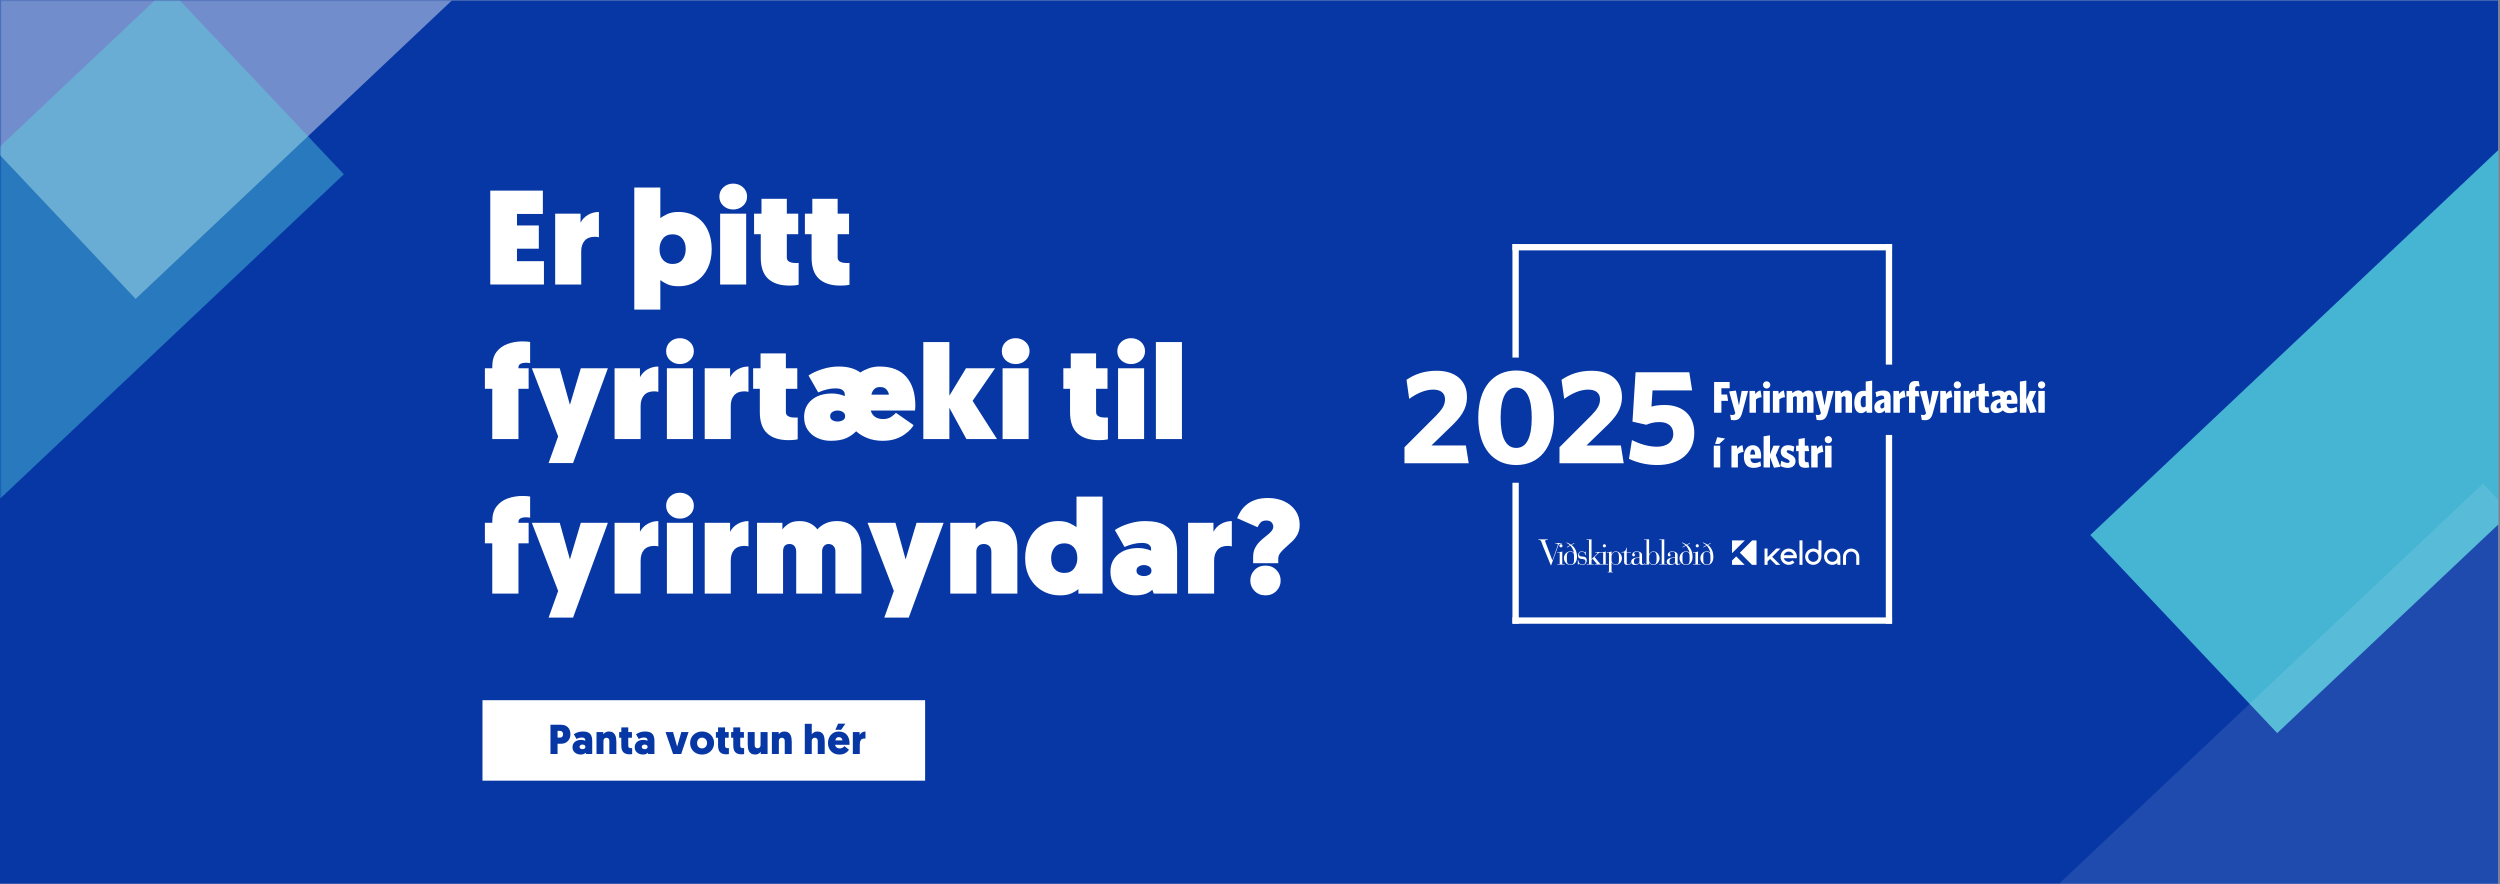 <svg xmlns="http://www.w3.org/2000/svg" xmlns:xlink="http://www.w3.org/1999/xlink" width="1018" zoomAndPan="magnify" viewBox="0 0 763.5 270" height="360" preserveAspectRatio="xMidYMid meet" version="1.0"><rect x="0" y="0" width="763.5" height="270" fill="#808080" stroke="none"/><defs><filter x="0%" y="0%" width="100%" height="100%" id="e8155dc3b5"><feColorMatrix values="0 0 0 0 1 0 0 0 0 1 0 0 0 0 1 0 0 0 1 0" color-interpolation-filters="sRGB"/></filter><g/><clipPath id="786445e9ee"><path d="M 0 0.09 L 763 0.09 L 763 269.91 L 0 269.91 Z M 0 0.09 " clip-rule="nonzero"/></clipPath><clipPath id="f757b8a3d7"><path d="M 404 129 L 483 129 L 483 207 L 404 207 Z M 404 129 " clip-rule="nonzero"/></clipPath><clipPath id="7b103be30f"><path d="M 404.473 181.918 L 458.914 129.633 L 482.316 154.004 L 427.879 206.285 Z M 404.473 181.918 " clip-rule="nonzero"/></clipPath><clipPath id="a0e45e34b3"><path d="M 0.375 0.605 L 78.324 0.605 L 78.324 77.352 L 0.375 77.352 Z M 0.375 0.605 " clip-rule="nonzero"/></clipPath><clipPath id="75b59a689e"><path d="M 0.473 52.918 L 54.914 0.633 L 78.316 25.004 L 23.879 77.285 Z M 0.473 52.918 " clip-rule="nonzero"/></clipPath><clipPath id="22bf8eb38a"><rect x="0" width="79" y="0" height="78"/></clipPath><clipPath id="2970f74520"><path d="M 0 0.09 L 143 0.09 L 143 92 L 0 92 Z M 0 0.09 " clip-rule="nonzero"/></clipPath><mask id="55c3ae2c37"><g filter="url(#e8155dc3b5)"><rect x="-76.35" width="916.2" fill="#000000" y="-27" height="324" fill-opacity="0.43"/></g></mask><clipPath id="04993e5b5f"><path d="M 0 0.09 L 142.227 0.09 L 142.227 91.469 L 0 91.469 Z M 0 0.09 " clip-rule="nonzero"/></clipPath><clipPath id="ec29f7f4de"><path d="M -70.277 -27.094 L 30.41 -122.102 L 142.105 -3.73 L 41.418 91.277 Z M -70.277 -27.094 " clip-rule="nonzero"/></clipPath><clipPath id="a1158bf60a"><path d="M 0 0.09 L 142.227 0.09 L 142.227 91.469 L 0 91.469 Z M 0 0.09 " clip-rule="nonzero"/></clipPath><clipPath id="a38a623a1a"><path d="M -70.277 -27.094 L 30.41 -122.102 L 142.105 -3.73 L 41.418 91.277 Z M -70.277 -27.094 " clip-rule="nonzero"/></clipPath><clipPath id="22cf23671e"><rect x="0" width="143" y="0" height="92"/></clipPath><clipPath id="2524741eb6"><rect x="0" width="143" y="0" height="92"/></clipPath><clipPath id="124cde23b7"><path d="M 0 0.09 L 106 0.09 L 106 168 L 0 168 Z M 0 0.09 " clip-rule="nonzero"/></clipPath><mask id="82b3a044e0"><g filter="url(#e8155dc3b5)"><rect x="-76.35" width="916.2" fill="#000000" y="-27" height="324" fill-opacity="0.39"/></g></mask><clipPath id="77fb62b61c"><path d="M 0 0.09 L 105.293 0.09 L 105.293 167.977 L 0 167.977 Z M 0 0.09 " clip-rule="nonzero"/></clipPath><clipPath id="5c19ea1055"><path d="M -70.273 111.055 L 51.367 -3.73 L 105.066 53.176 L -16.578 167.957 Z M -70.273 111.055 " clip-rule="nonzero"/></clipPath><clipPath id="7350d98174"><path d="M 0 0.09 L 105.293 0.09 L 105.293 167.977 L 0 167.977 Z M 0 0.09 " clip-rule="nonzero"/></clipPath><clipPath id="492dc6b7d6"><path d="M -70.273 111.055 L 51.367 -3.73 L 105.066 53.176 L -16.578 167.957 Z M -70.273 111.055 " clip-rule="nonzero"/></clipPath><clipPath id="576c24d6d2"><rect x="0" width="106" y="0" height="168"/></clipPath><clipPath id="fdcdb9b7d8"><rect x="0" width="106" y="0" height="168"/></clipPath><mask id="0506ad7565"><g filter="url(#e8155dc3b5)"><rect x="-76.35" width="916.2" fill="#000000" y="-27" height="324" fill-opacity="0.74"/></g></mask><clipPath id="e31a3b7deb"><path d="M 0.223 0.102 L 125 0.102 L 125 183 L 0.223 183 Z M 0.223 0.102 " clip-rule="nonzero"/></clipPath><clipPath id="7b9d741c0d"><path d="M 0.379 122.398 L 129.68 0.391 L 186.758 60.875 L 57.457 182.887 Z M 0.379 122.398 " clip-rule="nonzero"/></clipPath><clipPath id="5582103b41"><path d="M 0.223 0.34 L 125 0.34 L 125 183 L 0.223 183 Z M 0.223 0.34 " clip-rule="nonzero"/></clipPath><clipPath id="fc35995e6f"><path d="M 0.379 122.398 L 129.68 0.391 L 186.758 60.875 L 57.457 182.887 Z M 0.379 122.398 " clip-rule="nonzero"/></clipPath><clipPath id="fb8cf329ad"><rect x="0" width="125" y="0" height="183"/></clipPath><clipPath id="d0210f9e07"><rect x="0" width="125" y="0" height="184"/></clipPath><clipPath id="48221f5469"><path d="M 628 147 L 763 147 L 763 269.91 L 628 269.91 Z M 628 147 " clip-rule="nonzero"/></clipPath><mask id="95db224bfb"><g filter="url(#e8155dc3b5)"><rect x="-76.35" width="916.2" fill="#000000" y="-27" height="324" fill-opacity="0.1"/></g></mask><clipPath id="87a41aa5f2"><path d="M 1 0.352 L 135 0.352 L 135 122.91 L 1 122.91 Z M 1 0.352 " clip-rule="nonzero"/></clipPath><clipPath id="f89940c511"><path d="M 1.012 122.719 L 130.309 0.711 L 196.754 71.125 L 67.457 193.133 Z M 1.012 122.719 " clip-rule="nonzero"/></clipPath><clipPath id="8ef70262c5"><path d="M 0 0.59 L 134 0.59 L 134 122.91 L 0 122.91 Z M 0 0.59 " clip-rule="nonzero"/></clipPath><clipPath id="ebfa37b1f3"><path d="M 0.012 122.719 L 129.309 0.711 L 195.754 71.125 L 66.457 193.133 Z M 0.012 122.719 " clip-rule="nonzero"/></clipPath><clipPath id="9020b61608"><rect x="0" width="134" y="0" height="123"/></clipPath><clipPath id="ecc0c2f451"><rect x="0" width="135" y="0" height="123"/></clipPath><clipPath id="38d64700c6"><path d="M 0.352 0.848 L 135.539 0.848 L 135.539 25.406 L 0.352 25.406 Z M 0.352 0.848 " clip-rule="nonzero"/></clipPath><clipPath id="cb132de84c"><path d="M 0.352 0.848 L 135.539 0.848 L 135.539 25.406 L 0.352 25.406 Z M 0.352 0.848 " clip-rule="nonzero"/></clipPath><clipPath id="9c50c5b633"><rect x="0" width="136" y="0" height="26"/></clipPath><clipPath id="f5cec98c15"><rect x="0" width="100" y="0" height="14"/></clipPath><clipPath id="70ba8d563f"><rect x="0" width="136" y="0" height="26"/></clipPath><clipPath id="4a59134670"><rect x="0" width="252" y="0" height="137"/></clipPath><clipPath id="4b289239f9"><path d="M 418.574 53.793 L 634.434 53.793 L 634.434 213 L 418.574 213 Z M 418.574 53.793 " clip-rule="nonzero"/></clipPath></defs><g clip-path="url(#786445e9ee)"><path fill="#ffffff" d="M 0 0.09 L 763 0.09 L 763 269.91 L 0 269.91 Z M 0 0.09 " fill-opacity="1" fill-rule="nonzero"/><path fill="#0637a4" d="M 0 0.09 L 763 0.09 L 763 269.91 L 0 269.91 Z M 0 0.09 " fill-opacity="1" fill-rule="nonzero"/></g><g clip-path="url(#f757b8a3d7)"><g clip-path="url(#7b103be30f)"><g transform="matrix(1, 0, 0, 1, 404, 129)"><g clip-path="url(#22bf8eb38a)"><g clip-path="url(#a0e45e34b3)"><g clip-path="url(#75b59a689e)"><path fill="#0637a4" d="M 0.473 52.918 L 54.926 0.621 L 78.328 24.992 L 23.879 77.285 Z M 0.473 52.918 " fill-opacity="1" fill-rule="nonzero"/></g></g></g></g></g></g><g clip-path="url(#2970f74520)"><g mask="url(#55c3ae2c37)"><g transform="matrix(1, 0, 0, 1, 0, 0)"><g clip-path="url(#2524741eb6)"><g clip-path="url(#04993e5b5f)"><g clip-path="url(#ec29f7f4de)"><g transform="matrix(1, 0, 0, 1, 0, 0)"><g clip-path="url(#22cf23671e)"><g clip-path="url(#a1158bf60a)"><g clip-path="url(#a38a623a1a)"><path fill="#ffffff" d="M -70.277 -27.094 L 30.41 -122.102 L 142.121 -3.719 L 41.434 91.293 Z M -70.277 -27.094 " fill-opacity="1" fill-rule="nonzero"/></g></g></g></g></g></g></g></g></g></g><g clip-path="url(#124cde23b7)"><g mask="url(#82b3a044e0)"><g transform="matrix(1, 0, 0, 1, 0, 0)"><g clip-path="url(#fdcdb9b7d8)"><g clip-path="url(#77fb62b61c)"><g clip-path="url(#5c19ea1055)"><g transform="matrix(1, 0, 0, 1, 0, 0)"><g clip-path="url(#576c24d6d2)"><g clip-path="url(#7350d98174)"><g clip-path="url(#492dc6b7d6)"><path fill="#5ce1e6" d="M -70.273 111.055 L 51.316 -3.68 L 105.012 53.223 L -16.578 167.957 Z M -70.273 111.055 " fill-opacity="1" fill-rule="nonzero"/></g></g></g></g></g></g></g></g></g></g><g mask="url(#0506ad7565)"><g transform="matrix(1, 0, 0, 1, 638, 41)"><g clip-path="url(#d0210f9e07)"><g clip-path="url(#e31a3b7deb)"><g clip-path="url(#7b9d741c0d)"><g transform="matrix(1, 0, 0, 1, 0, 0)"><g clip-path="url(#fb8cf329ad)"><g clip-path="url(#5582103b41)"><g clip-path="url(#fc35995e6f)"><path fill="#5ce1e6" d="M 0.379 122.398 L 129.625 0.441 L 186.699 60.93 L 57.457 182.887 Z M 0.379 122.398 " fill-opacity="1" fill-rule="nonzero"/></g></g></g></g></g></g></g></g></g><g clip-path="url(#48221f5469)"><g mask="url(#95db224bfb)"><g transform="matrix(1, 0, 0, 1, 628, 147)"><g clip-path="url(#ecc0c2f451)"><g clip-path="url(#87a41aa5f2)"><g clip-path="url(#f89940c511)"><g transform="matrix(1, 0, 0, 1, 1, 0)"><g clip-path="url(#9020b61608)"><g clip-path="url(#8ef70262c5)"><g clip-path="url(#ebfa37b1f3)"><path fill="#ffffff" d="M 0.012 122.719 L 129.289 0.73 L 195.734 71.145 L 66.457 193.133 Z M 0.012 122.719 " fill-opacity="1" fill-rule="nonzero"/></g></g></g></g></g></g></g></g></g></g><g transform="matrix(1, 0, 0, 1, 147, 213)"><g clip-path="url(#70ba8d563f)"><g clip-path="url(#38d64700c6)"><g><g clip-path="url(#9c50c5b633)"><g clip-path="url(#cb132de84c)"><path fill="#ffffff" d="M 0.352 0.848 L 135.531 0.848 L 135.531 25.406 L 0.352 25.406 Z M 0.352 0.848 " fill-opacity="1" fill-rule="nonzero"/></g></g></g></g><g transform="matrix(1, 0, 0, 1, 19, 7)"><g clip-path="url(#f5cec98c15)"><g fill="#0637a4" fill-opacity="1"><g transform="translate(1.312, 10.263)"><g><path d="M 6.891 -6.047 C 6.891 -5.461 6.77 -4.953 6.531 -4.516 C 6.289 -4.078 5.957 -3.734 5.531 -3.484 C 5.102 -3.242 4.598 -3.125 4.016 -3.125 L 2.969 -3.125 L 2.969 0 L 0.797 0 L 0.797 -8.922 L 4 -8.922 C 4.914 -8.922 5.625 -8.66 6.125 -8.141 C 6.633 -7.629 6.891 -6.93 6.891 -6.047 Z M 3.703 -7.047 L 2.969 -7.047 L 2.969 -5 L 3.688 -5 C 4.008 -5 4.25 -5.094 4.406 -5.281 C 4.57 -5.477 4.656 -5.734 4.656 -6.047 C 4.656 -6.336 4.57 -6.578 4.406 -6.766 C 4.238 -6.953 4.004 -7.047 3.703 -7.047 Z M 3.703 -7.047 "/></g></g></g><g fill="#0637a4" fill-opacity="1"><g transform="translate(8.596, 10.263)"><g><path d="M 0.25 -2.078 C 0.25 -2.742 0.484 -3.281 0.953 -3.688 C 1.43 -4.094 2.066 -4.297 2.859 -4.297 C 3.148 -4.297 3.406 -4.266 3.625 -4.203 C 3.852 -4.148 4.023 -4.098 4.141 -4.047 L 4.141 -4.297 C 4.141 -4.504 4.055 -4.676 3.891 -4.812 C 3.723 -4.957 3.469 -5.031 3.125 -5.031 C 2.832 -5.031 2.547 -4.988 2.266 -4.906 C 1.984 -4.832 1.707 -4.734 1.438 -4.609 L 0.656 -6.031 C 1.008 -6.27 1.41 -6.469 1.859 -6.625 C 2.316 -6.781 2.82 -6.859 3.375 -6.859 C 4.145 -6.859 4.738 -6.738 5.156 -6.5 C 5.57 -6.258 5.859 -5.93 6.016 -5.516 C 6.18 -5.109 6.266 -4.648 6.266 -4.141 L 6.266 0 L 4.375 0 L 4.266 -0.375 C 4.086 -0.195 3.875 -0.062 3.625 0.031 C 3.383 0.125 3.086 0.172 2.734 0.172 C 2.305 0.172 1.898 0.086 1.516 -0.078 C 1.141 -0.254 0.832 -0.508 0.594 -0.844 C 0.363 -1.176 0.25 -1.586 0.25 -2.078 Z M 2.391 -2.156 C 2.391 -1.938 2.477 -1.766 2.656 -1.641 C 2.832 -1.523 3.047 -1.469 3.297 -1.469 C 3.547 -1.469 3.754 -1.523 3.922 -1.641 C 4.098 -1.766 4.188 -1.938 4.188 -2.156 C 4.188 -2.383 4.098 -2.562 3.922 -2.688 C 3.742 -2.812 3.531 -2.875 3.281 -2.875 C 3.02 -2.875 2.805 -2.805 2.641 -2.672 C 2.473 -2.547 2.391 -2.375 2.391 -2.156 Z M 2.391 -2.156 "/></g></g></g><g fill="#0637a4" fill-opacity="1"><g transform="translate(15.563, 10.263)"><g><path d="M 4.531 0 L 4.531 -3.984 C 4.531 -4.305 4.445 -4.547 4.281 -4.703 C 4.125 -4.867 3.914 -4.953 3.656 -4.953 C 3.363 -4.953 3.133 -4.859 2.969 -4.672 C 2.812 -4.492 2.734 -4.266 2.734 -3.984 L 2.734 0 L 0.609 0 L 0.609 -6.688 L 2.688 -6.688 L 2.688 -6 C 2.812 -6.195 3.02 -6.391 3.312 -6.578 C 3.602 -6.766 3.957 -6.859 4.375 -6.859 C 4.895 -6.859 5.305 -6.758 5.609 -6.562 C 5.922 -6.363 6.148 -6.102 6.297 -5.781 C 6.453 -5.469 6.551 -5.129 6.594 -4.766 C 6.645 -4.398 6.672 -4.047 6.672 -3.703 L 6.672 0 Z M 4.531 0 "/></g></g></g><g fill="#0637a4" fill-opacity="1"><g transform="translate(22.949, 10.263)"><g><path d="M 2.922 -8.109 L 2.922 -6.688 L 4.047 -6.688 L 4.047 -4.969 L 2.922 -4.969 L 2.922 -2.516 C 2.922 -2.223 3.004 -2.023 3.172 -1.922 C 3.348 -1.828 3.539 -1.781 3.75 -1.781 C 3.812 -1.781 3.867 -1.781 3.922 -1.781 C 3.973 -1.781 4.035 -1.785 4.109 -1.797 L 4.109 0.031 C 4.109 0.031 4.039 0.039 3.906 0.062 C 3.77 0.094 3.566 0.109 3.297 0.109 C 2.504 0.109 1.891 -0.094 1.453 -0.5 C 1.016 -0.914 0.797 -1.617 0.797 -2.609 L 0.797 -4.969 L 0.141 -4.969 L 0.141 -6.688 L 0.797 -6.688 L 0.797 -8.109 Z M 2.922 -8.109 "/></g></g></g><g fill="#0637a4" fill-opacity="1"><g transform="translate(27.598, 10.263)"><g><path d="M 0.25 -2.078 C 0.25 -2.742 0.484 -3.281 0.953 -3.688 C 1.43 -4.094 2.066 -4.297 2.859 -4.297 C 3.148 -4.297 3.406 -4.266 3.625 -4.203 C 3.852 -4.148 4.023 -4.098 4.141 -4.047 L 4.141 -4.297 C 4.141 -4.504 4.055 -4.676 3.891 -4.812 C 3.723 -4.957 3.469 -5.031 3.125 -5.031 C 2.832 -5.031 2.547 -4.988 2.266 -4.906 C 1.984 -4.832 1.707 -4.734 1.438 -4.609 L 0.656 -6.031 C 1.008 -6.27 1.41 -6.469 1.859 -6.625 C 2.316 -6.781 2.82 -6.859 3.375 -6.859 C 4.145 -6.859 4.738 -6.738 5.156 -6.5 C 5.57 -6.258 5.859 -5.93 6.016 -5.516 C 6.18 -5.109 6.266 -4.648 6.266 -4.141 L 6.266 0 L 4.375 0 L 4.266 -0.375 C 4.086 -0.195 3.875 -0.062 3.625 0.031 C 3.383 0.125 3.086 0.172 2.734 0.172 C 2.305 0.172 1.898 0.086 1.516 -0.078 C 1.141 -0.254 0.832 -0.508 0.594 -0.844 C 0.363 -1.176 0.25 -1.586 0.25 -2.078 Z M 2.391 -2.156 C 2.391 -1.938 2.477 -1.766 2.656 -1.641 C 2.832 -1.523 3.047 -1.469 3.297 -1.469 C 3.547 -1.469 3.754 -1.523 3.922 -1.641 C 4.098 -1.766 4.188 -1.938 4.188 -2.156 C 4.188 -2.383 4.098 -2.562 3.922 -2.688 C 3.742 -2.812 3.531 -2.875 3.281 -2.875 C 3.02 -2.875 2.805 -2.805 2.641 -2.672 C 2.473 -2.547 2.391 -2.375 2.391 -2.156 Z M 2.391 -2.156 "/></g></g></g><g fill="#0637a4" fill-opacity="1"><g transform="translate(34.564, 10.263)"><g/></g></g><g fill="#0637a4" fill-opacity="1"><g transform="translate(37.226, 10.263)"><g><path d="M 2.328 -6.688 L 3.578 -2.25 L 4.844 -6.688 L 7.062 -6.688 L 4.812 0 L 2.328 0 L 0.031 -6.688 Z M 2.328 -6.688 "/></g></g></g><g fill="#0637a4" fill-opacity="1"><g transform="translate(44.498, 10.263)"><g><path d="M 0.266 -3.328 C 0.266 -4.004 0.422 -4.609 0.734 -5.141 C 1.055 -5.672 1.492 -6.086 2.047 -6.391 C 2.598 -6.703 3.219 -6.859 3.906 -6.859 C 4.625 -6.859 5.254 -6.707 5.797 -6.406 C 6.348 -6.102 6.781 -5.688 7.094 -5.156 C 7.414 -4.633 7.578 -4.035 7.578 -3.359 C 7.578 -2.68 7.414 -2.078 7.094 -1.547 C 6.781 -1.016 6.344 -0.594 5.781 -0.281 C 5.227 0.02 4.602 0.172 3.906 0.172 C 3.195 0.172 2.566 0.02 2.016 -0.281 C 1.473 -0.582 1.047 -1 0.734 -1.531 C 0.422 -2.062 0.266 -2.66 0.266 -3.328 Z M 2.391 -3.328 C 2.391 -2.836 2.531 -2.441 2.812 -2.141 C 3.102 -1.848 3.469 -1.703 3.906 -1.703 C 4.344 -1.703 4.707 -1.859 5 -2.172 C 5.289 -2.484 5.438 -2.879 5.438 -3.359 C 5.438 -3.848 5.285 -4.238 4.984 -4.531 C 4.691 -4.832 4.332 -4.984 3.906 -4.984 C 3.457 -4.984 3.094 -4.828 2.812 -4.516 C 2.531 -4.211 2.391 -3.816 2.391 -3.328 Z M 2.391 -3.328 "/></g></g></g><g fill="#0637a4" fill-opacity="1"><g transform="translate(52.495, 10.263)"><g><path d="M 2.922 -8.109 L 2.922 -6.688 L 4.047 -6.688 L 4.047 -4.969 L 2.922 -4.969 L 2.922 -2.516 C 2.922 -2.223 3.004 -2.023 3.172 -1.922 C 3.348 -1.828 3.539 -1.781 3.75 -1.781 C 3.812 -1.781 3.867 -1.781 3.922 -1.781 C 3.973 -1.781 4.035 -1.785 4.109 -1.797 L 4.109 0.031 C 4.109 0.031 4.039 0.039 3.906 0.062 C 3.77 0.094 3.566 0.109 3.297 0.109 C 2.504 0.109 1.891 -0.094 1.453 -0.5 C 1.016 -0.914 0.797 -1.617 0.797 -2.609 L 0.797 -4.969 L 0.141 -4.969 L 0.141 -6.688 L 0.797 -6.688 L 0.797 -8.109 Z M 2.922 -8.109 "/></g></g></g><g fill="#0637a4" fill-opacity="1"><g transform="translate(57.144, 10.263)"><g><path d="M 2.922 -8.109 L 2.922 -6.688 L 4.047 -6.688 L 4.047 -4.969 L 2.922 -4.969 L 2.922 -2.516 C 2.922 -2.223 3.004 -2.023 3.172 -1.922 C 3.348 -1.828 3.539 -1.781 3.75 -1.781 C 3.812 -1.781 3.867 -1.781 3.922 -1.781 C 3.973 -1.781 4.035 -1.785 4.109 -1.797 L 4.109 0.031 C 4.109 0.031 4.039 0.039 3.906 0.062 C 3.77 0.094 3.566 0.109 3.297 0.109 C 2.504 0.109 1.891 -0.094 1.453 -0.5 C 1.016 -0.914 0.797 -1.617 0.797 -2.609 L 0.797 -4.969 L 0.141 -4.969 L 0.141 -6.688 L 0.797 -6.688 L 0.797 -8.109 Z M 2.922 -8.109 "/></g></g></g><g fill="#0637a4" fill-opacity="1"><g transform="translate(61.792, 10.263)"><g><path d="M 2.688 -6.688 L 2.688 -2.703 C 2.688 -2.391 2.77 -2.148 2.938 -1.984 C 3.102 -1.828 3.312 -1.75 3.562 -1.75 C 3.863 -1.75 4.094 -1.844 4.25 -2.031 C 4.406 -2.219 4.484 -2.441 4.484 -2.703 L 4.484 -6.688 L 6.625 -6.688 L 6.625 0 L 4.531 0 L 4.531 -0.688 C 4.406 -0.488 4.203 -0.297 3.922 -0.109 C 3.641 0.078 3.285 0.172 2.859 0.172 C 2.336 0.172 1.922 0.07 1.609 -0.125 C 1.297 -0.32 1.066 -0.578 0.922 -0.891 C 0.773 -1.211 0.676 -1.555 0.625 -1.922 C 0.582 -2.285 0.562 -2.641 0.562 -2.984 L 0.562 -6.688 Z M 2.688 -6.688 "/></g></g></g><g fill="#0637a4" fill-opacity="1"><g transform="translate(69.128, 10.263)"><g><path d="M 4.531 0 L 4.531 -3.984 C 4.531 -4.305 4.445 -4.547 4.281 -4.703 C 4.125 -4.867 3.914 -4.953 3.656 -4.953 C 3.363 -4.953 3.133 -4.859 2.969 -4.672 C 2.812 -4.492 2.734 -4.266 2.734 -3.984 L 2.734 0 L 0.609 0 L 0.609 -6.688 L 2.688 -6.688 L 2.688 -6 C 2.812 -6.195 3.02 -6.391 3.312 -6.578 C 3.602 -6.766 3.957 -6.859 4.375 -6.859 C 4.895 -6.859 5.305 -6.758 5.609 -6.562 C 5.922 -6.363 6.148 -6.102 6.297 -5.781 C 6.453 -5.469 6.551 -5.129 6.594 -4.766 C 6.645 -4.398 6.672 -4.047 6.672 -3.703 L 6.672 0 Z M 4.531 0 "/></g></g></g><g fill="#0637a4" fill-opacity="1"><g transform="translate(76.514, 10.263)"><g/></g></g><g fill="#0637a4" fill-opacity="1"><g transform="translate(79.176, 10.263)"><g><path d="M 4.562 0 L 4.562 -3.984 C 4.562 -4.305 4.477 -4.547 4.312 -4.703 C 4.145 -4.867 3.938 -4.953 3.688 -4.953 C 3.395 -4.953 3.16 -4.859 2.984 -4.672 C 2.816 -4.492 2.734 -4.266 2.734 -3.984 L 2.734 0 L 0.609 0 L 0.609 -9.219 L 2.734 -9.219 L 2.734 -6 C 2.867 -6.195 3.078 -6.391 3.359 -6.578 C 3.641 -6.766 3.988 -6.859 4.406 -6.859 C 4.926 -6.859 5.336 -6.758 5.641 -6.562 C 5.953 -6.363 6.18 -6.102 6.328 -5.781 C 6.473 -5.469 6.566 -5.129 6.609 -4.766 C 6.66 -4.398 6.688 -4.047 6.688 -3.703 L 6.688 0 Z M 4.562 0 "/></g></g></g><g fill="#0637a4" fill-opacity="1"><g transform="translate(86.588, 10.263)"><g><path d="M 6.844 -2.797 L 2.453 -2.797 C 2.484 -2.492 2.629 -2.234 2.891 -2.016 C 3.16 -1.797 3.488 -1.688 3.875 -1.688 C 4.145 -1.688 4.375 -1.734 4.562 -1.828 C 4.758 -1.922 4.914 -2.023 5.031 -2.141 C 5.156 -2.254 5.238 -2.336 5.281 -2.391 L 6.688 -1.312 C 6.633 -1.207 6.535 -1.07 6.391 -0.906 C 6.254 -0.75 6.066 -0.586 5.828 -0.422 C 5.598 -0.254 5.316 -0.113 4.984 0 C 4.648 0.113 4.27 0.172 3.844 0.172 C 3.102 0.172 2.469 0.02 1.938 -0.281 C 1.406 -0.594 0.992 -1.016 0.703 -1.547 C 0.422 -2.078 0.281 -2.672 0.281 -3.328 C 0.281 -3.984 0.414 -4.578 0.688 -5.109 C 0.969 -5.648 1.352 -6.078 1.844 -6.391 C 2.344 -6.703 2.914 -6.859 3.562 -6.859 C 4.625 -6.859 5.438 -6.535 6 -5.891 C 6.57 -5.242 6.859 -4.352 6.859 -3.219 C 6.859 -3.156 6.859 -3.086 6.859 -3.016 C 6.859 -2.941 6.852 -2.867 6.844 -2.797 Z M 3.609 -5.141 C 3.254 -5.141 2.988 -5.031 2.812 -4.812 C 2.645 -4.602 2.551 -4.379 2.531 -4.141 L 4.688 -4.141 C 4.676 -4.41 4.578 -4.645 4.391 -4.844 C 4.203 -5.039 3.941 -5.141 3.609 -5.141 Z M 3.375 -9.25 L 5.578 -9.25 L 4.312 -7.391 L 2.531 -7.391 Z M 3.375 -9.25 "/></g></g></g><g fill="#0637a4" fill-opacity="1"><g transform="translate(93.847, 10.263)"><g><path d="M 4.469 -6.859 L 4.469 -4.688 C 4.426 -4.695 4.375 -4.703 4.312 -4.703 C 4.258 -4.711 4.195 -4.719 4.125 -4.719 C 3.602 -4.719 3.238 -4.547 3.031 -4.203 C 2.832 -3.867 2.734 -3.453 2.734 -2.953 L 2.734 0 L 0.609 0 L 0.609 -6.688 L 2.688 -6.688 L 2.688 -5.797 C 2.852 -6.117 3.086 -6.375 3.391 -6.562 C 3.691 -6.758 4.051 -6.859 4.469 -6.859 Z M 4.469 -6.859 "/></g></g></g></g></g></g></g><g transform="matrix(1, 0, 0, 1, 147, 55)"><g clip-path="url(#4a59134670)"><g fill="#ffffff" fill-opacity="1"><g transform="translate(0.353, 31.888)"><g><path d="M 2.375 0 L 2.375 -28.672 L 18.438 -28.672 L 18.438 -21.547 L 10.531 -21.547 L 10.531 -18.031 L 17.203 -18.031 L 17.203 -10.938 L 10.531 -10.938 L 10.531 -7.125 L 18.766 -7.125 L 18.766 0 Z M 2.375 0 "/></g></g></g><g fill="#ffffff" fill-opacity="1"><g transform="translate(20.751, 31.888)"><g><path d="M 15.156 -22.156 L 15.156 -14.422 C 15.02 -14.473 14.844 -14.508 14.625 -14.531 C 14.406 -14.562 14.16 -14.578 13.891 -14.578 C 12.547 -14.578 11.52 -14.18 10.812 -13.391 C 10.102 -12.598 9.75 -11.492 9.75 -10.078 L 9.75 0 L 1.797 0 L 1.797 -21.625 L 9.547 -21.625 L 9.547 -18.891 C 10.086 -19.922 10.863 -20.723 11.875 -21.297 C 12.883 -21.867 13.977 -22.156 15.156 -22.156 Z M 15.156 -22.156 "/></g></g></g><g fill="#ffffff" fill-opacity="1"><g transform="translate(36.725, 31.888)"><g/></g></g><g fill="#ffffff" fill-opacity="1"><g transform="translate(44.917, 31.888)"><g><path d="M 1.797 7.656 L 1.797 -29.625 L 9.75 -29.625 L 9.75 -20.281 C 10.133 -20.582 10.797 -20.969 11.734 -21.438 C 12.68 -21.914 13.848 -22.156 15.234 -22.156 C 17.336 -22.156 19.156 -21.672 20.688 -20.703 C 22.219 -19.734 23.391 -18.395 24.203 -16.688 C 25.023 -14.988 25.438 -13.031 25.438 -10.812 C 25.438 -8.602 25.02 -6.645 24.188 -4.938 C 23.352 -3.227 22.176 -1.891 20.656 -0.922 C 19.145 0.047 17.336 0.531 15.234 0.531 C 13.848 0.531 12.68 0.301 11.734 -0.156 C 10.797 -0.625 10.133 -1.023 9.75 -1.359 L 9.75 7.656 Z M 9.5 -10.812 C 9.5 -9.395 9.867 -8.281 10.609 -7.469 C 11.348 -6.664 12.305 -6.266 13.484 -6.266 C 14.766 -6.266 15.754 -6.688 16.453 -7.531 C 17.148 -8.383 17.5 -9.477 17.5 -10.812 C 17.5 -12.176 17.141 -13.27 16.422 -14.094 C 15.711 -14.914 14.734 -15.328 13.484 -15.328 C 12.172 -15.328 11.176 -14.879 10.5 -13.984 C 9.832 -13.098 9.5 -12.039 9.5 -10.812 Z M 9.5 -10.812 "/></g></g></g><g fill="#ffffff" fill-opacity="1"><g transform="translate(71.132, 31.888)"><g><path d="M 1.797 0 L 1.797 -21.625 L 9.75 -21.625 L 9.75 0 Z M 1.562 -26.828 C 1.562 -27.984 1.969 -28.938 2.781 -29.688 C 3.602 -30.438 4.602 -30.812 5.781 -30.812 C 6.945 -30.812 7.945 -30.438 8.781 -29.688 C 9.613 -28.938 10.031 -27.984 10.031 -26.828 C 10.031 -25.711 9.613 -24.781 8.781 -24.031 C 7.945 -23.281 6.945 -22.906 5.781 -22.906 C 4.602 -22.906 3.602 -23.281 2.781 -24.031 C 1.969 -24.781 1.562 -25.711 1.562 -26.828 Z M 1.562 -26.828 "/></g></g></g><g fill="#ffffff" fill-opacity="1"><g transform="translate(82.683, 31.888)"><g><path d="M 2.875 -21.625 L 2.875 -26.172 L 10.609 -26.172 L 10.609 -21.625 L 14.094 -21.625 L 14.094 -15.359 L 10.609 -15.359 L 10.609 -8.281 C 10.609 -7.781 10.758 -7.406 11.062 -7.156 C 11.363 -6.914 11.734 -6.754 12.172 -6.672 C 12.609 -6.598 13.031 -6.562 13.438 -6.562 C 13.57 -6.562 13.734 -6.566 13.922 -6.578 C 14.117 -6.586 14.219 -6.594 14.219 -6.594 L 14.219 0.078 C 14.219 0.078 13.984 0.117 13.516 0.203 C 13.055 0.285 12.332 0.328 11.344 0.328 C 8.562 0.328 6.414 -0.363 4.906 -1.75 C 3.406 -3.145 2.656 -5.289 2.656 -8.188 L 2.656 -15.359 L 0.609 -15.359 L 0.609 -21.625 Z M 2.875 -21.625 "/></g></g></g><g fill="#ffffff" fill-opacity="1"><g transform="translate(98.206, 31.888)"><g><path d="M 2.875 -21.625 L 2.875 -26.172 L 10.609 -26.172 L 10.609 -21.625 L 14.094 -21.625 L 14.094 -15.359 L 10.609 -15.359 L 10.609 -8.281 C 10.609 -7.781 10.758 -7.406 11.062 -7.156 C 11.363 -6.914 11.734 -6.754 12.172 -6.672 C 12.609 -6.598 13.031 -6.562 13.438 -6.562 C 13.57 -6.562 13.734 -6.566 13.922 -6.578 C 14.117 -6.586 14.219 -6.594 14.219 -6.594 L 14.219 0.078 C 14.219 0.078 13.984 0.117 13.516 0.203 C 13.055 0.285 12.332 0.328 11.344 0.328 C 8.562 0.328 6.414 -0.363 4.906 -1.75 C 3.406 -3.145 2.656 -5.289 2.656 -8.188 L 2.656 -15.359 L 0.609 -15.359 L 0.609 -21.625 Z M 2.875 -21.625 "/></g></g></g><g fill="#ffffff" fill-opacity="1"><g transform="translate(0.353, 79.091)"><g><path d="M 2.984 0 L 2.984 -15.359 L 0.734 -15.359 L 0.734 -21.625 L 2.984 -21.625 L 2.984 -22.047 C 2.984 -23.953 3.414 -25.473 4.281 -26.609 C 5.145 -27.742 6.281 -28.562 7.688 -29.062 C 9.094 -29.57 10.598 -29.828 12.203 -29.828 C 12.672 -29.828 13.109 -29.812 13.516 -29.781 C 13.93 -29.758 14.273 -29.719 14.547 -29.656 L 14.547 -23.188 C 14.43 -23.219 14.266 -23.242 14.047 -23.266 C 13.828 -23.297 13.609 -23.312 13.391 -23.312 C 11.785 -23.312 10.984 -22.848 10.984 -21.922 L 10.984 -21.625 L 14.094 -21.625 L 14.094 -15.359 L 10.984 -15.359 L 10.984 0 Z M 2.984 0 "/></g></g></g><g fill="#ffffff" fill-opacity="1"><g transform="translate(15.18, 79.091)"><g><path d="M 12.828 7.328 L 5.359 7.328 L 8.281 -0.812 L 0.25 -21.625 L 8.766 -21.625 L 11.875 -10.453 L 15.203 -21.625 L 23.469 -21.625 Z M 12.828 7.328 "/></g></g></g><g fill="#ffffff" fill-opacity="1"><g transform="translate(38.896, 79.091)"><g><path d="M 15.156 -22.156 L 15.156 -14.422 C 15.02 -14.473 14.844 -14.508 14.625 -14.531 C 14.406 -14.562 14.16 -14.578 13.891 -14.578 C 12.547 -14.578 11.52 -14.18 10.812 -13.391 C 10.102 -12.598 9.75 -11.492 9.75 -10.078 L 9.75 0 L 1.797 0 L 1.797 -21.625 L 9.547 -21.625 L 9.547 -18.891 C 10.086 -19.922 10.863 -20.723 11.875 -21.297 C 12.883 -21.867 13.977 -22.156 15.156 -22.156 Z M 15.156 -22.156 "/></g></g></g><g fill="#ffffff" fill-opacity="1"><g transform="translate(54.871, 79.091)"><g><path d="M 1.797 0 L 1.797 -21.625 L 9.75 -21.625 L 9.75 0 Z M 1.562 -26.828 C 1.562 -27.984 1.969 -28.938 2.781 -29.688 C 3.602 -30.438 4.602 -30.812 5.781 -30.812 C 6.945 -30.812 7.945 -30.438 8.781 -29.688 C 9.613 -28.938 10.031 -27.984 10.031 -26.828 C 10.031 -25.711 9.613 -24.781 8.781 -24.031 C 7.945 -23.281 6.945 -22.906 5.781 -22.906 C 4.602 -22.906 3.602 -23.281 2.781 -24.031 C 1.969 -24.781 1.562 -25.711 1.562 -26.828 Z M 1.562 -26.828 "/></g></g></g><g fill="#ffffff" fill-opacity="1"><g transform="translate(66.421, 79.091)"><g><path d="M 15.156 -22.156 L 15.156 -14.422 C 15.02 -14.473 14.844 -14.508 14.625 -14.531 C 14.406 -14.562 14.16 -14.578 13.891 -14.578 C 12.547 -14.578 11.52 -14.18 10.812 -13.391 C 10.102 -12.598 9.75 -11.492 9.75 -10.078 L 9.75 0 L 1.797 0 L 1.797 -21.625 L 9.547 -21.625 L 9.547 -18.891 C 10.086 -19.922 10.863 -20.723 11.875 -21.297 C 12.883 -21.867 13.977 -22.156 15.156 -22.156 Z M 15.156 -22.156 "/></g></g></g><g fill="#ffffff" fill-opacity="1"><g transform="translate(82.396, 79.091)"><g><path d="M 2.875 -21.625 L 2.875 -26.172 L 10.609 -26.172 L 10.609 -21.625 L 14.094 -21.625 L 14.094 -15.359 L 10.609 -15.359 L 10.609 -8.281 C 10.609 -7.781 10.758 -7.406 11.062 -7.156 C 11.363 -6.914 11.734 -6.754 12.172 -6.672 C 12.609 -6.598 13.031 -6.562 13.438 -6.562 C 13.57 -6.562 13.734 -6.566 13.922 -6.578 C 14.117 -6.586 14.219 -6.594 14.219 -6.594 L 14.219 0.078 C 14.219 0.078 13.984 0.117 13.516 0.203 C 13.055 0.285 12.332 0.328 11.344 0.328 C 8.562 0.328 6.414 -0.363 4.906 -1.75 C 3.406 -3.145 2.656 -5.289 2.656 -8.188 L 2.656 -15.359 L 0.609 -15.359 L 0.609 -21.625 Z M 2.875 -21.625 "/></g></g></g><g fill="#ffffff" fill-opacity="1"><g transform="translate(97.92, 79.091)"><g><path d="M 17.828 -20.328 C 18.535 -20.816 19.395 -21.242 20.406 -21.609 C 21.414 -21.973 22.52 -22.156 23.719 -22.156 C 27.301 -22.156 30.016 -21.102 31.859 -19 C 33.703 -16.906 34.625 -13.957 34.625 -10.156 C 34.625 -9.938 34.613 -9.695 34.594 -9.438 C 34.582 -9.176 34.562 -8.938 34.531 -8.719 L 21.016 -8.719 C 21.234 -7.875 21.672 -7.227 22.328 -6.781 C 22.984 -6.332 23.801 -6.109 24.781 -6.109 C 25.789 -6.109 26.645 -6.352 27.344 -6.844 C 28.039 -7.332 28.484 -7.727 28.672 -8.031 L 34.078 -4.266 C 33.973 -3.984 33.691 -3.582 33.234 -3.062 C 32.785 -2.551 32.172 -2.016 31.391 -1.453 C 30.617 -0.891 29.672 -0.414 28.547 -0.031 C 27.43 0.344 26.133 0.531 24.656 0.531 C 22.988 0.531 21.473 0.27 20.109 -0.25 C 18.742 -0.77 17.555 -1.477 16.547 -2.375 C 15.734 -1.531 14.723 -0.832 13.516 -0.281 C 12.316 0.258 10.734 0.531 8.766 0.531 C 7.348 0.531 6.016 0.254 4.766 -0.297 C 3.523 -0.859 2.531 -1.68 1.781 -2.766 C 1.031 -3.848 0.656 -5.164 0.656 -6.719 C 0.656 -8.906 1.426 -10.648 2.969 -11.953 C 4.508 -13.266 6.594 -13.922 9.219 -13.922 C 9.957 -13.922 10.672 -13.836 11.359 -13.672 C 12.055 -13.516 12.625 -13.328 13.062 -13.109 L 13.062 -13.766 C 13.062 -14.203 12.844 -14.598 12.406 -14.953 C 11.977 -15.305 11.254 -15.484 10.234 -15.484 C 9.391 -15.484 8.516 -15.375 7.609 -15.156 C 6.711 -14.938 5.828 -14.633 4.953 -14.25 L 2 -19.422 C 3.176 -20.211 4.598 -20.863 6.266 -21.375 C 7.93 -21.895 9.57 -22.156 11.188 -22.156 C 12.688 -22.156 13.973 -21.992 15.047 -21.672 C 16.129 -21.348 17.055 -20.898 17.828 -20.328 Z M 8.609 -7 C 8.609 -6.426 8.844 -6.008 9.312 -5.75 C 9.789 -5.488 10.316 -5.359 10.891 -5.359 C 11.473 -5.359 12 -5.488 12.469 -5.75 C 12.945 -6.008 13.188 -6.426 13.188 -7 C 13.188 -7.551 12.953 -7.973 12.484 -8.266 C 12.023 -8.566 11.484 -8.719 10.859 -8.719 C 10.254 -8.719 9.727 -8.566 9.281 -8.266 C 8.832 -7.973 8.609 -7.551 8.609 -7 Z M 21.219 -13.562 L 26.547 -13.562 C 26.516 -14.051 26.281 -14.562 25.844 -15.094 C 25.414 -15.625 24.766 -15.891 23.891 -15.891 C 23.254 -15.891 22.742 -15.754 22.359 -15.484 C 21.984 -15.211 21.707 -14.891 21.531 -14.516 C 21.352 -14.148 21.25 -13.832 21.219 -13.562 Z M 21.219 -13.562 "/></g></g></g><g fill="#ffffff" fill-opacity="1"><g transform="translate(133.186, 79.091)"><g><path d="M 1.797 0 L 1.797 -29.625 L 9.75 -29.625 L 9.75 -13.234 L 14.828 -21.625 L 23.719 -21.625 L 16.844 -11.672 L 24.297 0 L 14.953 0 L 9.75 -9.547 L 9.75 0 Z M 1.797 0 "/></g></g></g><g fill="#ffffff" fill-opacity="1"><g transform="translate(157.394, 79.091)"><g><path d="M 1.797 0 L 1.797 -21.625 L 9.75 -21.625 L 9.75 0 Z M 1.562 -26.828 C 1.562 -27.984 1.969 -28.938 2.781 -29.688 C 3.602 -30.438 4.602 -30.812 5.781 -30.812 C 6.945 -30.812 7.945 -30.438 8.781 -29.688 C 9.613 -28.938 10.031 -27.984 10.031 -26.828 C 10.031 -25.711 9.613 -24.781 8.781 -24.031 C 7.945 -23.281 6.945 -22.906 5.781 -22.906 C 4.602 -22.906 3.602 -23.281 2.781 -24.031 C 1.969 -24.781 1.562 -25.711 1.562 -26.828 Z M 1.562 -26.828 "/></g></g></g><g fill="#ffffff" fill-opacity="1"><g transform="translate(168.944, 79.091)"><g/></g></g><g fill="#ffffff" fill-opacity="1"><g transform="translate(177.136, 79.091)"><g><path d="M 2.875 -21.625 L 2.875 -26.172 L 10.609 -26.172 L 10.609 -21.625 L 14.094 -21.625 L 14.094 -15.359 L 10.609 -15.359 L 10.609 -8.281 C 10.609 -7.781 10.758 -7.406 11.062 -7.156 C 11.363 -6.914 11.734 -6.754 12.172 -6.672 C 12.609 -6.598 13.031 -6.562 13.438 -6.562 C 13.57 -6.562 13.734 -6.566 13.922 -6.578 C 14.117 -6.586 14.219 -6.594 14.219 -6.594 L 14.219 0.078 C 14.219 0.078 13.984 0.117 13.516 0.203 C 13.055 0.285 12.332 0.328 11.344 0.328 C 8.562 0.328 6.414 -0.363 4.906 -1.75 C 3.406 -3.145 2.656 -5.289 2.656 -8.188 L 2.656 -15.359 L 0.609 -15.359 L 0.609 -21.625 Z M 2.875 -21.625 "/></g></g></g><g fill="#ffffff" fill-opacity="1"><g transform="translate(192.66, 79.091)"><g><path d="M 1.797 0 L 1.797 -21.625 L 9.75 -21.625 L 9.75 0 Z M 1.562 -26.828 C 1.562 -27.984 1.969 -28.938 2.781 -29.688 C 3.602 -30.438 4.602 -30.812 5.781 -30.812 C 6.945 -30.812 7.945 -30.438 8.781 -29.688 C 9.613 -28.938 10.031 -27.984 10.031 -26.828 C 10.031 -25.711 9.613 -24.781 8.781 -24.031 C 7.945 -23.281 6.945 -22.906 5.781 -22.906 C 4.602 -22.906 3.602 -23.281 2.781 -24.031 C 1.969 -24.781 1.562 -25.711 1.562 -26.828 Z M 1.562 -26.828 "/></g></g></g><g fill="#ffffff" fill-opacity="1"><g transform="translate(204.211, 79.091)"><g><path d="M 1.797 0 L 1.797 -29.625 L 9.75 -29.625 L 9.75 0 Z M 1.797 0 "/></g></g></g><g fill="#ffffff" fill-opacity="1"><g transform="translate(0.353, 126.293)"><g><path d="M 2.984 0 L 2.984 -15.359 L 0.734 -15.359 L 0.734 -21.625 L 2.984 -21.625 L 2.984 -22.047 C 2.984 -23.953 3.414 -25.473 4.281 -26.609 C 5.145 -27.742 6.281 -28.562 7.688 -29.062 C 9.094 -29.57 10.598 -29.828 12.203 -29.828 C 12.672 -29.828 13.109 -29.812 13.516 -29.781 C 13.93 -29.758 14.273 -29.719 14.547 -29.656 L 14.547 -23.188 C 14.43 -23.219 14.266 -23.242 14.047 -23.266 C 13.828 -23.297 13.609 -23.312 13.391 -23.312 C 11.785 -23.312 10.984 -22.848 10.984 -21.922 L 10.984 -21.625 L 14.094 -21.625 L 14.094 -15.359 L 10.984 -15.359 L 10.984 0 Z M 2.984 0 "/></g></g></g><g fill="#ffffff" fill-opacity="1"><g transform="translate(15.18, 126.293)"><g><path d="M 12.828 7.328 L 5.359 7.328 L 8.281 -0.812 L 0.25 -21.625 L 8.766 -21.625 L 11.875 -10.453 L 15.203 -21.625 L 23.469 -21.625 Z M 12.828 7.328 "/></g></g></g><g fill="#ffffff" fill-opacity="1"><g transform="translate(38.896, 126.293)"><g><path d="M 15.156 -22.156 L 15.156 -14.422 C 15.02 -14.473 14.844 -14.508 14.625 -14.531 C 14.406 -14.562 14.16 -14.578 13.891 -14.578 C 12.547 -14.578 11.52 -14.18 10.812 -13.391 C 10.102 -12.598 9.75 -11.492 9.75 -10.078 L 9.75 0 L 1.797 0 L 1.797 -21.625 L 9.547 -21.625 L 9.547 -18.891 C 10.086 -19.922 10.863 -20.723 11.875 -21.297 C 12.883 -21.867 13.977 -22.156 15.156 -22.156 Z M 15.156 -22.156 "/></g></g></g><g fill="#ffffff" fill-opacity="1"><g transform="translate(54.871, 126.293)"><g><path d="M 1.797 0 L 1.797 -21.625 L 9.75 -21.625 L 9.75 0 Z M 1.562 -26.828 C 1.562 -27.984 1.969 -28.938 2.781 -29.688 C 3.602 -30.438 4.602 -30.812 5.781 -30.812 C 6.945 -30.812 7.945 -30.438 8.781 -29.688 C 9.613 -28.938 10.031 -27.984 10.031 -26.828 C 10.031 -25.711 9.613 -24.781 8.781 -24.031 C 7.945 -23.281 6.945 -22.906 5.781 -22.906 C 4.602 -22.906 3.602 -23.281 2.781 -24.031 C 1.969 -24.781 1.562 -25.711 1.562 -26.828 Z M 1.562 -26.828 "/></g></g></g><g fill="#ffffff" fill-opacity="1"><g transform="translate(66.421, 126.293)"><g><path d="M 15.156 -22.156 L 15.156 -14.422 C 15.02 -14.473 14.844 -14.508 14.625 -14.531 C 14.406 -14.562 14.16 -14.578 13.891 -14.578 C 12.547 -14.578 11.52 -14.18 10.812 -13.391 C 10.102 -12.598 9.75 -11.492 9.75 -10.078 L 9.75 0 L 1.797 0 L 1.797 -21.625 L 9.547 -21.625 L 9.547 -18.891 C 10.086 -19.922 10.863 -20.723 11.875 -21.297 C 12.883 -21.867 13.977 -22.156 15.156 -22.156 Z M 15.156 -22.156 "/></g></g></g><g fill="#ffffff" fill-opacity="1"><g transform="translate(82.396, 126.293)"><g><path d="M 33.672 -13.922 L 33.672 0 L 25.734 0 L 25.734 -12.906 C 25.734 -13.582 25.539 -14.125 25.156 -14.531 C 24.77 -14.945 24.266 -15.156 23.641 -15.156 C 23.035 -15.156 22.555 -14.938 22.203 -14.5 C 21.848 -14.062 21.672 -13.531 21.672 -12.906 L 21.672 0 L 13.766 0 L 13.766 -12.734 C 13.766 -13.504 13.586 -14.098 13.234 -14.516 C 12.879 -14.941 12.375 -15.156 11.719 -15.156 C 10.406 -15.156 9.75 -14.391 9.75 -12.859 L 9.75 0 L 1.797 0 L 1.797 -21.625 L 9.547 -21.625 C 9.547 -21 9.547 -20.5 9.547 -20.125 C 9.547 -19.758 9.547 -19.578 9.547 -19.578 C 9.93 -20.148 10.539 -20.723 11.375 -21.297 C 12.207 -21.867 13.348 -22.156 14.797 -22.156 C 15.992 -22.156 17.051 -21.93 17.969 -21.484 C 18.883 -21.035 19.641 -20.414 20.234 -19.625 C 20.891 -20.363 21.707 -20.969 22.688 -21.438 C 23.676 -21.914 24.867 -22.156 26.266 -22.156 C 27.898 -22.156 29.266 -21.781 30.359 -21.031 C 31.453 -20.281 32.273 -19.285 32.828 -18.047 C 33.391 -16.805 33.672 -15.43 33.672 -13.922 Z M 33.672 -13.922 "/></g></g></g><g fill="#ffffff" fill-opacity="1"><g transform="translate(117.703, 126.293)"><g><path d="M 12.828 7.328 L 5.359 7.328 L 8.281 -0.812 L 0.25 -21.625 L 8.766 -21.625 L 11.875 -10.453 L 15.203 -21.625 L 23.469 -21.625 Z M 12.828 7.328 "/></g></g></g><g fill="#ffffff" fill-opacity="1"><g transform="translate(141.419, 126.293)"><g><path d="M 14.953 -22.156 C 17.516 -22.156 19.375 -21.41 20.531 -19.922 C 21.695 -18.441 22.281 -16.441 22.281 -13.922 L 22.281 0 L 14.344 0 L 14.344 -12.734 C 14.344 -13.555 14.125 -14.164 13.688 -14.562 C 13.25 -14.957 12.703 -15.156 12.047 -15.156 C 11.273 -15.156 10.695 -14.93 10.312 -14.484 C 9.938 -14.035 9.75 -13.492 9.75 -12.859 L 9.75 0 L 1.797 0 L 1.797 -21.625 L 9.547 -21.625 L 9.547 -19.578 C 9.93 -20.129 10.594 -20.695 11.531 -21.281 C 12.477 -21.863 13.617 -22.156 14.953 -22.156 Z M 14.953 -22.156 "/></g></g></g><g fill="#ffffff" fill-opacity="1"><g transform="translate(165.299, 126.293)"><g><path d="M 24.422 -29.625 L 24.422 0 L 17.047 0 L 17.047 -1.391 C 16.629 -0.984 15.957 -0.562 15.031 -0.125 C 14.102 0.312 12.93 0.531 11.516 0.531 C 9.41 0.531 7.551 0.047 5.938 -0.922 C 4.32 -1.891 3.055 -3.227 2.141 -4.938 C 1.234 -6.645 0.781 -8.602 0.781 -10.812 C 0.781 -13.051 1.195 -15.016 2.031 -16.703 C 2.863 -18.398 4.039 -19.734 5.562 -20.703 C 7.094 -21.672 8.898 -22.156 10.984 -22.156 C 12.367 -22.156 13.531 -21.922 14.469 -21.453 C 15.414 -20.992 16.082 -20.602 16.469 -20.281 L 16.469 -29.625 Z M 16.719 -10.812 C 16.719 -12.258 16.352 -13.379 15.625 -14.172 C 14.906 -14.961 13.941 -15.359 12.734 -15.359 C 11.484 -15.359 10.5 -14.938 9.781 -14.094 C 9.07 -13.25 8.719 -12.156 8.719 -10.812 C 8.719 -9.445 9.07 -8.352 9.781 -7.531 C 10.5 -6.719 11.484 -6.312 12.734 -6.312 C 14.047 -6.312 15.035 -6.754 15.703 -7.641 C 16.379 -8.523 16.719 -9.582 16.719 -10.812 Z M 16.719 -10.812 "/></g></g></g><g fill="#ffffff" fill-opacity="1"><g transform="translate(191.472, 126.293)"><g><path d="M 0.656 -6.719 C 0.656 -8.906 1.426 -10.648 2.969 -11.953 C 4.508 -13.266 6.594 -13.922 9.219 -13.922 C 9.957 -13.922 10.672 -13.836 11.359 -13.672 C 12.055 -13.516 12.625 -13.328 13.062 -13.109 L 13.062 -13.766 C 13.062 -14.203 12.844 -14.598 12.406 -14.953 C 11.977 -15.305 11.254 -15.484 10.234 -15.484 C 9.391 -15.484 8.516 -15.375 7.609 -15.156 C 6.711 -14.938 5.828 -14.633 4.953 -14.25 L 2 -19.422 C 3.176 -20.211 4.598 -20.863 6.266 -21.375 C 7.93 -21.895 9.57 -22.156 11.188 -22.156 C 13.812 -22.156 15.832 -21.734 17.25 -20.891 C 18.664 -20.047 19.645 -18.922 20.188 -17.516 C 20.738 -16.109 21.016 -14.555 21.016 -12.859 L 21.016 0 L 13.891 0 L 13.438 -1.188 C 12.832 -0.582 12.086 -0.145 11.203 0.125 C 10.316 0.395 9.352 0.531 8.312 0.531 C 7.031 0.531 5.801 0.266 4.625 -0.266 C 3.457 -0.797 2.504 -1.598 1.766 -2.672 C 1.023 -3.754 0.656 -5.102 0.656 -6.719 Z M 8.609 -7 C 8.609 -6.426 8.844 -6.008 9.312 -5.75 C 9.789 -5.488 10.316 -5.359 10.891 -5.359 C 11.473 -5.359 12 -5.488 12.469 -5.75 C 12.945 -6.008 13.188 -6.426 13.188 -7 C 13.188 -7.551 12.953 -7.973 12.484 -8.266 C 12.023 -8.566 11.484 -8.719 10.859 -8.719 C 10.254 -8.719 9.727 -8.566 9.281 -8.266 C 8.832 -7.973 8.609 -7.551 8.609 -7 Z M 8.609 -7 "/></g></g></g><g fill="#ffffff" fill-opacity="1"><g transform="translate(214.041, 126.293)"><g><path d="M 15.156 -22.156 L 15.156 -14.422 C 15.02 -14.473 14.844 -14.508 14.625 -14.531 C 14.406 -14.562 14.16 -14.578 13.891 -14.578 C 12.547 -14.578 11.52 -14.18 10.812 -13.391 C 10.102 -12.598 9.75 -11.492 9.75 -10.078 L 9.75 0 L 1.797 0 L 1.797 -21.625 L 9.547 -21.625 L 9.547 -18.891 C 10.086 -19.922 10.863 -20.723 11.875 -21.297 C 12.883 -21.867 13.977 -22.156 15.156 -22.156 Z M 15.156 -22.156 "/></g></g></g><g fill="#ffffff" fill-opacity="1"><g transform="translate(230.016, 126.293)"><g><path d="M 5.688 -9.297 L 5.688 -11.109 C 5.688 -12.223 5.891 -13.176 6.297 -13.969 C 6.711 -14.758 7.227 -15.445 7.844 -16.031 C 8.457 -16.625 9.07 -17.148 9.688 -17.609 C 10.301 -18.078 10.812 -18.539 11.219 -19 C 11.633 -19.469 11.844 -19.961 11.844 -20.484 C 11.844 -20.922 11.676 -21.336 11.344 -21.734 C 11.02 -22.129 10.461 -22.328 9.672 -22.328 C 8.828 -22.328 8.211 -22.07 7.828 -21.562 C 7.441 -21.062 7.18 -20.633 7.047 -20.281 L 0.812 -23.031 C 1.031 -23.625 1.352 -24.273 1.781 -24.984 C 2.207 -25.703 2.781 -26.379 3.5 -27.016 C 4.227 -27.66 5.145 -28.188 6.25 -28.594 C 7.352 -29 8.68 -29.203 10.234 -29.203 C 12.098 -29.203 13.754 -28.859 15.203 -28.172 C 16.648 -27.492 17.797 -26.547 18.641 -25.328 C 19.484 -24.117 19.906 -22.68 19.906 -21.016 C 19.906 -19.898 19.688 -18.93 19.25 -18.109 C 18.812 -17.285 18.266 -16.562 17.609 -15.938 C 16.961 -15.312 16.312 -14.719 15.656 -14.156 C 15 -13.594 14.453 -13.031 14.016 -12.469 C 13.578 -11.914 13.359 -11.281 13.359 -10.562 L 13.359 -9.297 Z M 4.828 -3.969 C 4.828 -5.258 5.266 -6.348 6.141 -7.234 C 7.016 -8.117 8.125 -8.562 9.469 -8.562 C 10.801 -8.562 11.906 -8.117 12.781 -7.234 C 13.656 -6.348 14.094 -5.258 14.094 -3.969 C 14.094 -2.738 13.656 -1.68 12.781 -0.797 C 11.906 0.086 10.801 0.531 9.469 0.531 C 8.125 0.531 7.016 0.086 6.141 -0.797 C 5.266 -1.68 4.828 -2.738 4.828 -3.969 Z M 4.828 -3.969 "/></g></g></g></g></g><g clip-path="url(#4b289239f9)"><path fill="#0637a4" d="M 408.34 213 L 634.086 213 L 634.086 52.988 L 408.34 52.988 Z M 408.34 213 " fill-opacity="1" fill-rule="nonzero"/></g><path fill="#ffffff" d="M 525.359 136.102 L 523.387 136.102 L 523.387 142.758 L 525.359 142.758 Z M 526.852 133.93 L 524.449 133.508 L 523.781 135.57 L 525.059 135.57 Z M 532.477 138.031 L 532.148 135.965 C 531.496 136.047 530.941 136.496 530.586 137.066 L 530.438 136.102 L 528.781 136.102 L 528.781 142.758 L 530.75 142.758 L 530.75 138.695 C 531.199 138.328 531.809 138.07 532.477 138.031 M 537.855 139.293 C 537.855 137.363 537.066 135.965 535.301 135.965 C 533.547 135.965 532.586 137.488 532.586 139.441 C 532.586 141.711 533.617 142.895 535.52 142.895 C 536.457 142.895 537.27 142.648 537.84 142.309 L 537.625 140.91 C 537.012 141.25 536.469 141.414 535.871 141.414 C 535.109 141.414 534.664 140.965 534.539 140.012 L 537.812 140.012 C 537.828 139.891 537.855 139.512 537.855 139.293 M 536.02 138.832 L 534.512 138.832 C 534.582 137.746 534.867 137.297 535.273 137.297 C 535.707 137.297 536.008 137.812 536.02 138.832 M 543.75 142.566 L 542.324 138.996 L 543.586 136.102 L 541.617 136.102 L 540.559 138.766 L 540.559 132.949 L 538.602 133.25 L 538.602 142.758 L 540.559 142.758 L 540.559 139.633 L 541.766 142.852 Z M 548.355 140.801 C 548.355 139.66 547.5 139.09 546.59 138.656 C 545.992 138.383 545.664 138.141 545.664 137.883 C 545.664 137.652 545.84 137.5 546.125 137.5 C 546.52 137.5 546.941 137.625 547.73 137.988 L 547.988 136.414 C 547.375 136.117 546.766 135.965 546.031 135.965 C 544.645 135.965 543.844 136.848 543.844 137.965 C 543.844 139.129 544.66 139.66 545.555 140.07 C 546.195 140.367 546.547 140.613 546.547 140.926 C 546.547 141.184 546.359 141.371 545.965 141.371 C 545.422 141.371 544.836 141.156 543.996 140.707 L 543.734 142.297 C 544.387 142.676 545.191 142.895 545.992 142.895 C 547.457 142.895 548.355 142.078 548.355 140.801 M 552.551 142.73 L 552.293 141.113 C 552.172 141.141 551.953 141.156 551.805 141.156 C 551.355 141.156 551.18 140.938 551.18 140.461 L 551.18 137.773 L 552.512 137.773 L 552.238 136.102 L 551.18 136.102 L 551.18 133.766 L 549.293 134.078 L 549.293 136.102 L 548.531 136.102 L 548.531 137.773 L 549.293 137.773 L 549.293 140.707 C 549.293 142.352 549.957 142.867 551.426 142.867 C 551.887 142.867 552.281 142.797 552.551 142.73 M 556.844 138.031 L 556.52 135.965 C 555.867 136.047 555.309 136.496 554.957 137.066 L 554.805 136.102 L 553.148 136.102 L 553.148 142.758 L 555.117 142.758 L 555.117 138.695 C 555.566 138.328 556.18 138.07 556.844 138.031 M 559.492 134.27 C 559.492 133.645 558.988 133.168 558.379 133.168 C 557.754 133.168 557.266 133.645 557.266 134.27 C 557.266 134.895 557.754 135.383 558.379 135.383 C 558.988 135.383 559.492 134.895 559.492 134.27 M 559.355 136.102 L 557.387 136.102 L 557.387 142.758 L 559.355 142.758 Z M 559.355 136.102 " fill-opacity="1" fill-rule="nonzero"/><path fill="#ffffff" d="M 528.238 118.582 L 528.238 116.668 L 523.484 116.668 L 523.484 126.039 L 525.711 126.039 L 525.711 122.426 L 527.762 122.426 L 527.449 120.484 L 525.711 120.484 L 525.711 118.582 Z M 533.875 119.383 L 531.906 119.383 L 531.078 123.824 L 530.141 119.289 L 528.074 119.535 L 529.949 126.133 L 529.895 126.352 C 529.676 126.652 529.395 126.746 529.121 126.746 C 528.848 126.746 528.645 126.707 528.387 126.652 L 528.66 128.266 C 528.891 128.309 529.215 128.336 529.543 128.336 C 530.98 128.336 531.605 127.695 532.043 126.109 Z M 537.992 121.312 L 537.664 119.25 C 537.012 119.328 536.457 119.777 536.102 120.348 L 535.953 119.383 L 534.297 119.383 L 534.297 126.039 L 536.266 126.039 L 536.266 121.98 C 536.715 121.613 537.324 121.352 537.992 121.312 M 540.641 117.551 C 540.641 116.926 540.137 116.449 539.523 116.449 C 538.902 116.449 538.41 116.926 538.41 117.551 C 538.41 118.176 538.902 118.664 539.523 118.664 C 540.137 118.664 540.641 118.176 540.641 117.551 M 540.504 119.383 L 538.535 119.383 L 538.535 126.039 L 540.504 126.039 Z M 545.137 121.312 L 544.809 119.25 C 544.156 119.328 543.602 119.777 543.246 120.348 L 543.098 119.383 L 541.441 119.383 L 541.441 126.039 L 543.41 126.039 L 543.41 121.98 C 543.859 121.613 544.469 121.352 545.137 121.312 M 553.844 126.039 L 553.844 120.945 C 553.844 119.859 553.352 119.25 552.266 119.25 C 551.586 119.25 551.016 119.613 550.555 120.035 C 550.336 119.535 549.875 119.25 549.156 119.25 C 548.461 119.25 547.879 119.629 547.418 120.078 L 547.297 119.383 L 545.637 119.383 L 545.637 126.039 L 547.594 126.039 L 547.594 121.34 C 547.852 121.121 548.082 121 548.328 121 C 548.625 121 548.762 121.191 548.762 121.477 L 548.762 126.039 L 550.703 126.039 L 550.703 121.34 C 550.961 121.121 551.207 121 551.453 121 C 551.75 121 551.887 121.191 551.887 121.477 L 551.887 126.039 Z M 560.023 119.383 L 558.051 119.383 L 557.223 123.824 L 556.285 119.289 L 554.223 119.535 L 556.098 126.133 L 556.043 126.352 C 555.824 126.652 555.539 126.746 555.27 126.746 C 554.996 126.746 554.793 126.707 554.535 126.652 L 554.805 128.266 C 555.039 128.309 555.363 128.336 555.688 128.336 C 557.129 128.336 557.754 127.695 558.188 126.109 Z M 565.605 126.039 L 565.605 120.945 C 565.605 119.859 565.102 119.25 564 119.25 C 563.297 119.25 562.711 119.641 562.234 120.09 L 562.113 119.383 L 560.441 119.383 L 560.441 126.039 L 562.414 126.039 L 562.414 121.352 C 562.672 121.148 562.941 121 563.199 121 C 563.484 121 563.637 121.203 563.637 121.488 L 563.637 126.039 Z M 571.758 126.039 L 571.758 116.234 L 569.789 116.531 L 569.789 119.426 C 569.598 119.371 569.355 119.344 569.109 119.344 C 567.52 119.344 566.297 120.445 566.297 123.039 C 566.297 125.145 567.141 126.176 568.375 126.176 C 569.07 126.176 569.57 125.824 569.992 125.402 L 570.086 126.039 Z M 569.789 124.086 C 569.57 124.289 569.328 124.41 569.109 124.41 C 568.594 124.41 568.238 124.043 568.238 122.836 C 568.238 121.504 568.688 120.934 569.395 120.934 C 569.531 120.934 569.652 120.961 569.789 121.027 Z M 577.395 126.039 L 577.395 121.504 C 577.395 119.914 576.715 119.273 575.168 119.273 C 574.215 119.273 573.539 119.465 572.805 119.766 L 573.047 121.285 C 573.715 120.945 574.23 120.781 574.625 120.781 C 575.195 120.781 575.438 121 575.438 121.598 L 575.438 121.844 C 573.551 122.141 572.422 122.887 572.422 124.367 C 572.422 125.578 573.062 126.16 573.957 126.16 C 574.625 126.16 575.141 125.836 575.602 125.359 L 575.711 126.039 Z M 575.438 124.395 C 575.195 124.629 574.965 124.75 574.73 124.75 C 574.449 124.75 574.242 124.52 574.242 124.109 C 574.242 123.566 574.555 123.133 575.438 122.863 Z M 581.945 121.312 L 581.621 119.25 C 580.969 119.328 580.41 119.777 580.059 120.348 L 579.906 119.383 L 578.25 119.383 L 578.25 126.039 L 580.219 126.039 L 580.219 121.98 C 580.668 121.613 581.281 121.352 581.945 121.312 M 586.25 117.973 L 586.008 116.438 C 585.75 116.395 585.504 116.355 584.988 116.355 C 583.75 116.355 583.004 117.035 583.004 118.352 L 583.004 119.383 L 582.203 119.383 L 582.203 121.055 L 583.004 121.055 L 583.004 126.039 L 584.891 126.039 L 584.891 121.055 L 586.195 121.055 L 585.926 119.383 L 584.891 119.383 L 584.891 118.68 C 584.891 118.148 585.098 117.918 585.625 117.918 C 585.871 117.918 586.035 117.93 586.25 117.973 M 592.133 119.383 L 590.164 119.383 L 589.336 123.824 L 588.395 119.289 L 586.332 119.535 L 588.207 126.133 L 588.152 126.352 C 587.934 126.652 587.648 126.746 587.379 126.746 C 587.105 126.746 586.902 126.707 586.645 126.652 L 586.918 128.266 C 587.148 128.309 587.473 128.336 587.801 128.336 C 589.238 128.336 589.863 127.695 590.297 126.109 Z M 596.246 121.312 L 595.922 119.25 C 595.27 119.328 594.711 119.777 594.359 120.348 L 594.211 119.383 L 592.555 119.383 L 592.555 126.039 L 594.523 126.039 L 594.523 121.98 C 594.973 121.613 595.582 121.352 596.246 121.312 M 598.895 117.551 C 598.895 116.926 598.395 116.449 597.781 116.449 C 597.156 116.449 596.668 116.926 596.668 117.551 C 596.668 118.176 597.156 118.664 597.781 118.664 C 598.395 118.664 598.895 118.176 598.895 117.551 M 598.762 119.383 L 596.789 119.383 L 596.789 126.039 L 598.762 126.039 Z M 603.391 121.312 L 603.066 119.25 C 602.414 119.328 601.855 119.777 601.504 120.348 L 601.355 119.383 L 599.699 119.383 L 599.699 126.039 L 601.668 126.039 L 601.668 121.98 C 602.117 121.613 602.727 121.352 603.391 121.312 M 607.551 126.012 L 607.289 124.395 C 607.168 124.422 606.949 124.438 606.801 124.438 C 606.352 124.438 606.176 124.219 606.176 123.746 L 606.176 121.055 L 607.508 121.055 L 607.238 119.383 L 606.176 119.383 L 606.176 117.047 L 604.289 117.359 L 604.289 119.383 L 603.527 119.383 L 603.527 121.055 L 604.289 121.055 L 604.289 123.988 C 604.289 125.633 604.953 126.148 606.422 126.148 C 606.883 126.148 607.277 126.082 607.551 126.012 M 616.133 122.496 C 616.133 120.566 615.305 119.25 613.73 119.25 C 613.062 119.25 612.562 119.492 612.18 119.898 C 611.867 119.465 611.352 119.273 610.605 119.273 C 609.723 119.273 608.977 119.492 608.309 119.793 L 608.539 121.273 C 609.082 120.988 609.641 120.781 610.172 120.781 C 610.688 120.781 610.93 121 610.93 121.598 L 610.93 121.844 C 609.043 122.141 607.914 122.887 607.914 124.367 C 607.914 125.617 608.676 126.16 609.625 126.16 C 610.359 126.16 611.027 125.875 611.652 125.32 C 612.141 125.875 612.875 126.176 613.797 126.176 C 614.734 126.176 615.562 125.93 616.121 125.59 L 615.902 124.191 C 615.305 124.531 614.746 124.695 614.164 124.695 C 613.391 124.695 612.953 124.246 612.82 123.297 L 616.094 123.297 C 616.121 123.172 616.133 122.711 616.133 122.496 M 614.34 122.113 L 612.832 122.113 C 612.898 121.027 613.188 120.578 613.594 120.578 C 614.043 120.578 614.34 121.094 614.34 122.113 M 611.121 124.367 C 610.848 124.586 610.551 124.75 610.277 124.75 C 609.938 124.75 609.734 124.52 609.734 124.086 C 609.734 123.566 610.074 123.16 610.875 122.875 L 610.875 122.902 C 610.891 123.391 610.984 123.977 611.121 124.367 M 622.027 125.852 L 620.602 122.277 L 621.863 119.383 L 619.895 119.383 L 618.836 122.047 L 618.836 116.234 L 616.879 116.531 L 616.879 126.039 L 618.836 126.039 L 618.836 122.914 L 620.047 126.133 Z M 624.609 117.551 C 624.609 116.926 624.105 116.449 623.496 116.449 C 622.871 116.449 622.383 116.926 622.383 117.551 C 622.383 118.176 622.871 118.664 623.496 118.664 C 624.105 118.664 624.609 118.176 624.609 117.551 M 624.473 119.383 L 622.504 119.383 L 622.504 126.039 L 624.473 126.039 Z M 624.473 119.383 " fill-opacity="1" fill-rule="nonzero"/><path fill="#ffffff" d="M 476.328 172.277 L 476.328 168.73 L 475.578 168.73 L 475.578 168.582 L 476.328 168.582 C 476.629 168.582 476.93 168.562 477.117 168.375 L 477.117 172.277 L 477.867 172.277 L 477.867 172.43 L 475.578 172.43 L 475.578 172.277 Z M 476.234 166.688 C 476.242 166.949 476.457 167.164 476.723 167.176 C 476.984 167.164 477.199 166.949 477.191 166.688 C 477.199 166.422 476.984 166.207 476.723 166.199 C 476.457 166.207 476.242 166.422 476.234 166.688 M 480.699 170.832 L 480.699 170.102 C 480.711 169.277 480.672 168.527 479.613 168.523 C 478.57 168.527 478.531 169.277 478.523 170.102 L 478.523 170.832 C 478.531 171.645 478.57 172.395 479.613 172.391 C 480.672 172.395 480.711 171.645 480.699 170.832 M 479.461 166.516 C 479.188 166.254 478.793 165.973 478.355 165.785 L 478.449 165.672 C 478.844 165.785 479.469 166.086 479.801 166.348 L 480.738 165.824 L 480.832 165.953 L 479.949 166.441 C 480.449 166.781 481.613 167.832 481.621 170.062 C 481.613 171.699 480.824 172.547 479.613 172.543 C 478.41 172.547 477.629 171.539 477.625 170.457 C 477.629 169.379 478.41 168.375 479.613 168.375 C 480.043 168.375 480.371 168.461 480.684 168.809 L 480.699 168.809 C 480.523 168.02 480.035 167.098 479.594 166.648 L 478.598 167.191 L 478.504 167.062 Z M 481.883 172.484 L 482.031 172.484 C 482.043 172.293 482.016 172.141 482.145 172.148 C 482.324 172.141 482.551 172.547 483.289 172.543 C 484.016 172.547 484.598 171.973 484.605 171.098 C 484.598 170.449 484.285 170.039 483.535 169.988 L 483.215 169.969 C 482.59 169.934 482.223 169.766 482.223 169.277 C 482.223 168.789 482.605 168.527 483.086 168.523 C 483.828 168.527 484.109 169.016 484.172 169.559 L 484.305 169.559 L 484.266 168.43 L 484.137 168.43 L 484.137 168.508 C 484.129 168.641 484.117 168.703 484.059 168.711 C 483.969 168.703 483.621 168.375 483.121 168.375 C 482.383 168.375 481.941 168.91 481.938 169.594 C 481.941 170.562 482.531 170.648 483.141 170.723 C 483.641 170.77 484.203 170.781 484.211 171.527 C 484.203 172.059 483.809 172.395 483.289 172.391 C 482.305 172.395 482.062 171.551 481.996 171.078 L 481.863 171.078 Z M 489.504 166.688 C 489.508 166.949 489.723 167.164 489.992 167.176 C 490.246 167.164 490.465 166.949 490.461 166.688 C 490.465 166.422 490.246 166.207 489.992 166.199 C 489.723 166.207 489.508 166.422 489.504 166.688 M 496.016 171.715 C 496.008 172.328 496.441 172.547 497.105 172.543 C 497.793 172.547 498.066 172.059 498.137 171.828 L 497.984 171.809 C 497.934 171.965 497.73 172.395 497.254 172.391 C 496.957 172.395 496.797 172.273 496.805 171.883 L 496.805 168.73 L 498.098 168.73 L 498.098 168.582 L 496.805 168.582 L 496.805 167.27 L 496.691 167.27 C 496.527 168.188 496.172 168.602 495.191 168.582 L 495.191 168.73 L 496.016 168.73 Z M 500.688 170.383 L 500.539 170.383 C 499.848 170.375 498.992 170.395 499 171.398 C 498.992 171.926 499.078 172.32 499.676 172.316 C 500.383 172.32 500.691 171.793 500.688 171.602 Z M 501.477 171.922 C 501.48 172.102 501.512 172.336 501.758 172.336 C 501.98 172.336 502.113 172.16 502.246 171.961 L 502.359 172.035 C 502.176 172.348 501.934 172.547 501.535 172.543 C 501.086 172.547 500.77 172.293 500.707 171.961 L 500.688 171.961 C 500.363 172.387 499.941 172.547 499.32 172.543 C 498.59 172.547 498.148 172.18 498.156 171.547 C 498.148 170.488 499.547 170.227 500.52 170.234 L 500.688 170.234 L 500.688 169.07 C 500.691 168.629 500.281 168.527 499.918 168.523 C 499.652 168.527 499.012 168.629 499.02 168.977 C 499.012 169.191 499.32 169.09 499.32 169.52 C 499.32 169.738 499.137 169.906 498.887 169.914 C 498.629 169.906 498.477 169.699 498.473 169.387 C 498.477 168.902 498.984 168.375 499.918 168.375 C 500.637 168.375 501.48 168.742 501.477 169.465 Z M 511.555 170.383 L 511.406 170.383 C 510.711 170.375 509.855 170.395 509.867 171.398 C 509.855 171.926 509.941 172.32 510.543 172.316 C 511.246 172.32 511.559 171.793 511.555 171.602 Z M 512.344 171.922 C 512.344 172.102 512.375 172.336 512.625 172.336 C 512.844 172.336 512.977 172.16 513.113 171.961 L 513.227 172.035 C 513.039 172.348 512.797 172.547 512.398 172.543 C 511.949 172.547 511.633 172.293 511.574 171.961 L 511.555 171.961 C 511.227 172.387 510.805 172.547 510.188 172.543 C 509.453 172.547 509.012 172.18 509.004 171.547 C 509.012 170.488 510.41 170.227 511.387 170.234 L 511.555 170.234 L 511.555 169.07 C 511.559 168.629 511.145 168.527 510.785 168.523 C 510.516 168.527 509.875 168.629 509.887 168.977 C 509.875 169.191 510.188 169.09 510.188 169.52 C 510.188 169.738 509.996 169.906 509.754 169.914 C 509.492 169.906 509.34 169.699 509.34 169.387 C 509.34 168.902 509.848 168.375 510.785 168.375 C 511.5 168.375 512.344 168.742 512.344 169.465 Z M 516.004 170.832 L 516.004 170.102 C 515.996 169.277 515.961 168.527 514.914 168.523 C 513.859 168.527 513.82 169.277 513.828 170.102 L 513.828 170.832 C 513.82 171.645 513.859 172.395 514.914 172.391 C 515.961 172.395 515.996 171.645 516.004 170.832 M 514.766 166.516 C 514.477 166.254 514.082 165.973 513.656 165.785 L 513.734 165.672 C 514.129 165.785 514.758 166.086 515.102 166.348 L 516.023 165.824 L 516.117 165.953 L 515.254 166.441 C 515.734 166.781 516.898 167.832 516.906 170.062 C 516.898 171.699 516.109 172.547 514.914 172.543 C 513.699 172.547 512.918 171.539 512.926 170.457 C 512.918 169.379 513.699 168.375 514.914 168.375 C 515.332 168.375 515.66 168.461 515.984 168.809 L 516.004 168.809 C 515.812 168.02 515.32 167.098 514.879 166.648 L 513.902 167.191 L 513.809 167.062 Z M 517.789 172.277 L 517.035 172.277 L 517.035 172.43 L 519.324 172.43 L 519.324 172.277 L 518.574 172.277 L 518.574 168.375 C 518.391 168.562 518.094 168.582 517.789 168.582 L 517.035 168.582 L 517.035 168.73 L 517.789 168.73 Z M 517.863 166.688 C 517.863 166.949 518.078 167.164 518.352 167.176 C 518.605 167.164 518.82 166.949 518.82 166.688 C 518.82 166.422 518.605 166.207 518.352 166.199 C 518.078 166.207 517.863 166.422 517.863 166.688 M 522.367 170.832 L 522.367 170.102 C 522.363 169.277 522.324 168.527 521.277 168.523 C 520.223 168.527 520.184 169.277 520.188 170.102 L 520.188 170.832 C 520.184 171.645 520.223 172.395 521.277 172.391 C 522.324 172.395 522.363 171.645 522.367 170.832 M 521.129 166.516 C 520.84 166.254 520.445 165.973 520.02 165.785 L 520.094 165.672 C 520.496 165.785 521.121 166.086 521.465 166.348 L 522.387 165.824 L 522.48 165.953 L 521.617 166.441 C 522.098 166.781 523.262 167.832 523.266 170.062 C 523.262 171.699 522.473 172.547 521.277 172.543 C 520.062 172.547 519.281 171.539 519.289 170.457 C 519.281 169.379 520.062 168.375 521.277 168.375 C 521.695 168.375 522.023 168.461 522.348 168.809 L 522.367 168.809 C 522.176 168.02 521.688 167.098 521.242 166.648 L 520.266 167.191 L 520.172 167.062 Z M 491.137 172.277 L 491.137 172.43 L 487.035 172.43 L 487.035 172.277 L 487.711 172.277 L 486.398 170.664 L 486.059 170.965 L 486.059 172.277 L 486.715 172.277 L 486.715 172.43 L 484.539 172.43 L 484.539 172.277 L 485.27 172.277 L 485.27 164.871 L 484.539 164.871 L 484.539 164.719 L 486.059 164.719 L 486.059 170.758 L 487.562 169.312 C 487.77 169.117 487.891 168.949 487.898 168.883 C 487.891 168.781 487.762 168.734 487.465 168.73 L 487.148 168.73 L 487.148 168.582 L 489.598 168.582 C 489.891 168.582 490.191 168.562 490.387 168.375 L 490.387 172.277 Z M 489.598 168.73 L 488.801 168.73 C 488.484 168.734 488.332 168.809 488.012 169.105 L 486.98 170.102 L 488.441 171.922 C 488.652 172.18 488.727 172.281 488.91 172.277 L 489.598 172.277 Z M 506.828 170.457 C 506.816 171.559 506.059 172.547 504.895 172.543 C 504.219 172.547 503.777 172.047 503.656 171.754 L 503.637 171.754 L 503.637 172.43 L 502.191 172.43 L 502.191 172.277 L 502.848 172.277 L 502.848 164.871 L 502.117 164.871 L 502.117 164.719 L 503.637 164.719 L 503.637 169.332 L 503.656 169.332 C 503.82 168.895 504.273 168.375 504.949 168.375 C 506.074 168.375 506.816 169.539 506.828 170.457 M 505.926 170.457 C 505.918 169.176 505.777 168.527 504.949 168.523 C 504.172 168.527 503.637 169.297 503.637 169.988 L 503.637 171.078 C 503.637 171.965 504.332 172.395 504.895 172.391 C 505.805 172.395 505.918 171.859 505.926 170.457 M 495.34 170.457 C 495.344 171.559 494.582 172.547 493.406 172.543 C 492.762 172.547 492.32 172.066 492.188 171.754 L 492.168 171.754 L 492.168 174.652 L 492.551 174.652 L 492.551 174.805 L 491.012 174.805 L 491.012 174.652 L 491.379 174.652 L 491.379 168.73 L 490.723 168.73 L 490.723 168.582 L 491.379 168.582 C 491.672 168.582 491.973 168.562 492.168 168.375 L 492.168 169.332 L 492.188 169.332 C 492.348 168.895 492.801 168.375 493.48 168.375 C 494.602 168.375 495.344 169.539 495.34 170.457 M 494.438 170.457 C 494.445 169.176 494.301 168.527 493.48 168.523 C 492.695 168.527 492.16 169.297 492.168 169.988 L 492.168 171.078 C 492.16 171.812 492.723 172.395 493.406 172.391 C 494.332 172.395 494.445 171.859 494.438 170.457 M 508.273 172.277 L 508.273 164.719 L 506.754 164.719 L 506.754 164.871 L 507.484 164.871 L 507.484 172.277 L 506.734 172.277 L 506.734 172.43 L 509.023 172.43 L 509.023 172.277 Z M 474.938 165.824 L 474.938 165.973 L 475.031 165.973 C 475.688 165.973 475.773 166.121 475.766 166.328 C 475.773 166.488 475.672 166.734 475.445 167.359 L 474.113 171.117 L 474.094 171.117 L 471.918 165.402 C 471.902 165.332 471.895 165.273 471.898 165.227 C 471.891 165.02 471.973 164.871 472.629 164.871 L 472.723 164.871 L 472.723 164.719 L 469.793 164.719 L 469.793 164.871 L 470.035 164.871 C 470.578 164.871 470.738 165.473 470.879 165.848 L 471.203 166.738 L 473.625 172.652 L 473.719 172.652 L 475.895 166.609 C 476.035 166.234 476.195 165.973 476.742 165.973 L 476.984 165.973 L 476.984 165.824 Z M 474.938 165.824 " fill-opacity="1" fill-rule="nonzero"/><path stroke-linecap="butt" transform="matrix(0.596, 0, 0, -0.596, 462.867, 74.533)" fill="none" stroke-linejoin="miter" d="M 0.001 0.003 L 0.001 -58.174 " stroke="#ffffff" stroke-width="3.242" stroke-opacity="1" stroke-miterlimit="4"/><path stroke-linecap="butt" transform="matrix(0.596, 0, 0, -0.596, 462.867, 147.434)" fill="none" stroke-linejoin="miter" d="M 0.001 0.001 L 0.001 -72.224 " stroke="#ffffff" stroke-width="3.242" stroke-opacity="1" stroke-miterlimit="4"/><path stroke-linecap="butt" transform="matrix(0.596, 0, 0, -0.596, 576.889, 74.533)" fill="none" stroke-linejoin="miter" d="M 0.002 0.003 L 0.002 -61.778 " stroke="#ffffff" stroke-width="3.242" stroke-opacity="1" stroke-miterlimit="4"/><path stroke-linecap="butt" transform="matrix(0.596, 0, 0, -0.596, 576.889, 132.833)" fill="none" stroke-linejoin="miter" d="M 0.002 0.001 L 0.002 -96.72 " stroke="#ffffff" stroke-width="3.242" stroke-opacity="1" stroke-miterlimit="4"/><path stroke-linecap="butt" transform="matrix(0.596, 0, 0, -0.596, 461.9, 75.499)" fill="none" stroke-linejoin="miter" d="M -0.003 -0.001 L 194.519 -0.001 " stroke="#ffffff" stroke-width="3.242" stroke-opacity="1" stroke-miterlimit="4"/><path stroke-linecap="butt" transform="matrix(0.596, 0, 0, -0.596, 461.9, 189.522)" fill="none" stroke-linejoin="miter" d="M -0.003 -0.003 L 194.519 -0.003 " stroke="#ffffff" stroke-width="3.242" stroke-opacity="1" stroke-miterlimit="4"/><path fill="#ffffff" d="M 549.562 172.512 L 550.48 172.512 L 550.48 165.031 L 549.562 165.031 Z M 549.562 172.512 " fill-opacity="1" fill-rule="nonzero"/><path fill="#ffffff" d="M 556.266 165.031 L 555.348 165.031 L 555.348 168.086 C 554.918 167.738 554.371 167.527 553.777 167.527 C 552.402 167.527 551.285 168.645 551.285 170.016 C 551.285 171.391 552.402 172.508 553.777 172.508 C 555.148 172.508 556.266 171.391 556.266 170.016 C 556.266 170.016 556.266 170.012 556.266 170.012 Z M 553.777 171.59 C 552.91 171.59 552.207 170.883 552.207 170.016 C 552.207 169.152 552.91 168.445 553.777 168.445 C 554.641 168.445 555.344 169.148 555.348 170.016 L 555.348 170.02 C 555.348 170.883 554.641 171.59 553.777 171.59 " fill-opacity="1" fill-rule="nonzero"/><path fill="#ffffff" d="M 546.27 167.527 C 544.895 167.527 543.777 168.645 543.777 170.016 C 543.777 171.391 544.895 172.508 546.27 172.508 C 546.941 172.508 547.57 172.242 548.043 171.766 L 547.387 171.121 C 547.09 171.422 546.691 171.586 546.27 171.586 C 545.562 171.586 544.965 171.121 544.766 170.477 L 548.758 170.477 L 548.758 170.016 C 548.758 168.645 547.641 167.527 546.27 167.527 M 544.766 169.559 C 544.965 168.914 545.562 168.445 546.27 168.445 C 546.977 168.445 547.574 168.914 547.77 169.559 Z M 544.766 169.559 " fill-opacity="1" fill-rule="nonzero"/><path fill="#ffffff" d="M 559.562 167.527 C 558.188 167.527 557.07 168.645 557.07 170.016 C 557.07 171.391 558.188 172.508 559.562 172.508 C 560.156 172.508 560.703 172.297 561.133 171.949 L 561.133 172.512 L 562.051 172.512 L 562.051 170.016 C 562.051 168.645 560.934 167.527 559.562 167.527 M 559.562 171.59 C 558.695 171.59 557.988 170.883 557.988 170.016 C 557.988 169.152 558.695 168.445 559.562 168.445 C 560.426 168.445 561.133 169.152 561.133 170.016 C 561.133 170.883 560.426 171.59 559.562 171.59 " fill-opacity="1" fill-rule="nonzero"/><path fill="#ffffff" d="M 565.34 167.531 C 563.969 167.531 562.855 168.648 562.855 170.016 L 562.855 172.512 L 563.773 172.512 L 563.773 170.016 C 563.773 169.152 564.477 168.453 565.34 168.453 C 566.203 168.453 566.906 169.152 566.906 170.016 L 566.906 172.512 L 567.824 172.512 L 567.824 170.016 C 567.824 168.648 566.711 167.531 565.34 167.531 " fill-opacity="1" fill-rule="nonzero"/><path fill="#ffffff" d="M 541.23 170.055 L 543.762 167.523 L 542.461 167.523 L 539.809 170.176 L 539.809 167.527 L 538.891 167.527 L 538.891 172.512 L 539.809 172.512 L 539.809 171.477 L 540.582 170.703 L 542.391 172.508 L 543.688 172.508 Z M 541.23 170.055 " fill-opacity="1" fill-rule="nonzero"/><path fill="#0637a4" d="M 536.438 172.512 L 528.961 172.512 L 528.961 165.031 L 536.438 165.031 Z M 536.438 172.512 " fill-opacity="1" fill-rule="nonzero"/><path fill="#ffffff" d="M 528.961 165.031 L 528.961 168.953 L 532.883 165.031 Z M 528.961 165.031 " fill-opacity="1" fill-rule="nonzero"/><path fill="#ffffff" d="M 531.352 168.801 L 535.062 172.512 L 536.438 172.512 L 536.438 165.031 L 535.121 165.031 Z M 531.352 168.801 " fill-opacity="1" fill-rule="nonzero"/><path fill="#ffffff" d="M 530.234 169.922 L 528.961 171.191 L 528.961 172.512 L 532.82 172.512 Z M 530.234 169.922 " fill-opacity="1" fill-rule="nonzero"/><path fill="#ffffff" d="M 448.547 141.484 L 447.684 136.055 L 437.152 136.055 L 442.707 130.668 C 446.121 127.461 448.012 124.992 448.012 121.207 C 448.012 116.234 444.477 113.23 438.758 113.23 C 434.809 113.23 431.93 114.383 429.547 115.984 L 430.367 121.824 C 432.754 120.098 435.262 118.988 437.73 118.988 C 439.992 118.988 441.309 120.059 441.309 121.949 C 441.309 123.801 440.363 125.117 438.512 127.008 L 428.93 136.59 L 428.93 141.484 Z M 474.578 127.582 C 474.578 118.289 469.973 113.148 463.062 113.148 C 456.113 113.148 451.465 118.289 451.465 127.582 C 451.465 136.879 456.113 142.02 463.062 142.02 C 469.973 142.02 474.578 136.879 474.578 127.582 M 467.793 127.582 C 467.793 133.508 466.273 136.797 463.062 136.797 C 459.855 136.797 458.293 133.508 458.293 127.582 C 458.293 121.66 459.855 118.371 463.062 118.371 C 466.273 118.371 467.793 121.66 467.793 127.582 M 495.883 141.484 L 495.02 136.055 L 484.492 136.055 L 490.043 130.668 C 493.457 127.461 495.348 124.992 495.348 121.207 C 495.348 116.234 491.812 113.23 486.098 113.23 C 482.148 113.23 479.27 114.383 476.883 115.984 L 477.707 121.824 C 480.09 120.098 482.602 118.988 485.066 118.988 C 487.328 118.988 488.645 120.059 488.645 121.949 C 488.645 123.801 487.699 125.117 485.848 127.008 L 476.266 136.59 L 476.266 141.484 Z M 517.434 132.191 C 517.434 126.637 513.691 123.676 508.305 123.676 C 506.578 123.676 505.301 123.922 504.355 124.168 L 504.684 119.234 L 516.777 119.234 L 515.914 113.684 L 499.504 113.684 L 498.559 128.777 L 502.793 129.723 C 503.863 129.27 505.098 128.898 506.781 128.898 C 509.496 128.898 511.02 130.258 511.02 132.52 C 511.02 135.07 508.922 136.426 506.043 136.426 C 503.285 136.426 500.656 135.523 498.395 134.41 L 497.488 140.129 C 499.914 141.238 502.754 142.02 506.125 142.02 C 512.707 142.02 517.434 138.605 517.434 132.191 " fill-opacity="1" fill-rule="nonzero"/></svg>